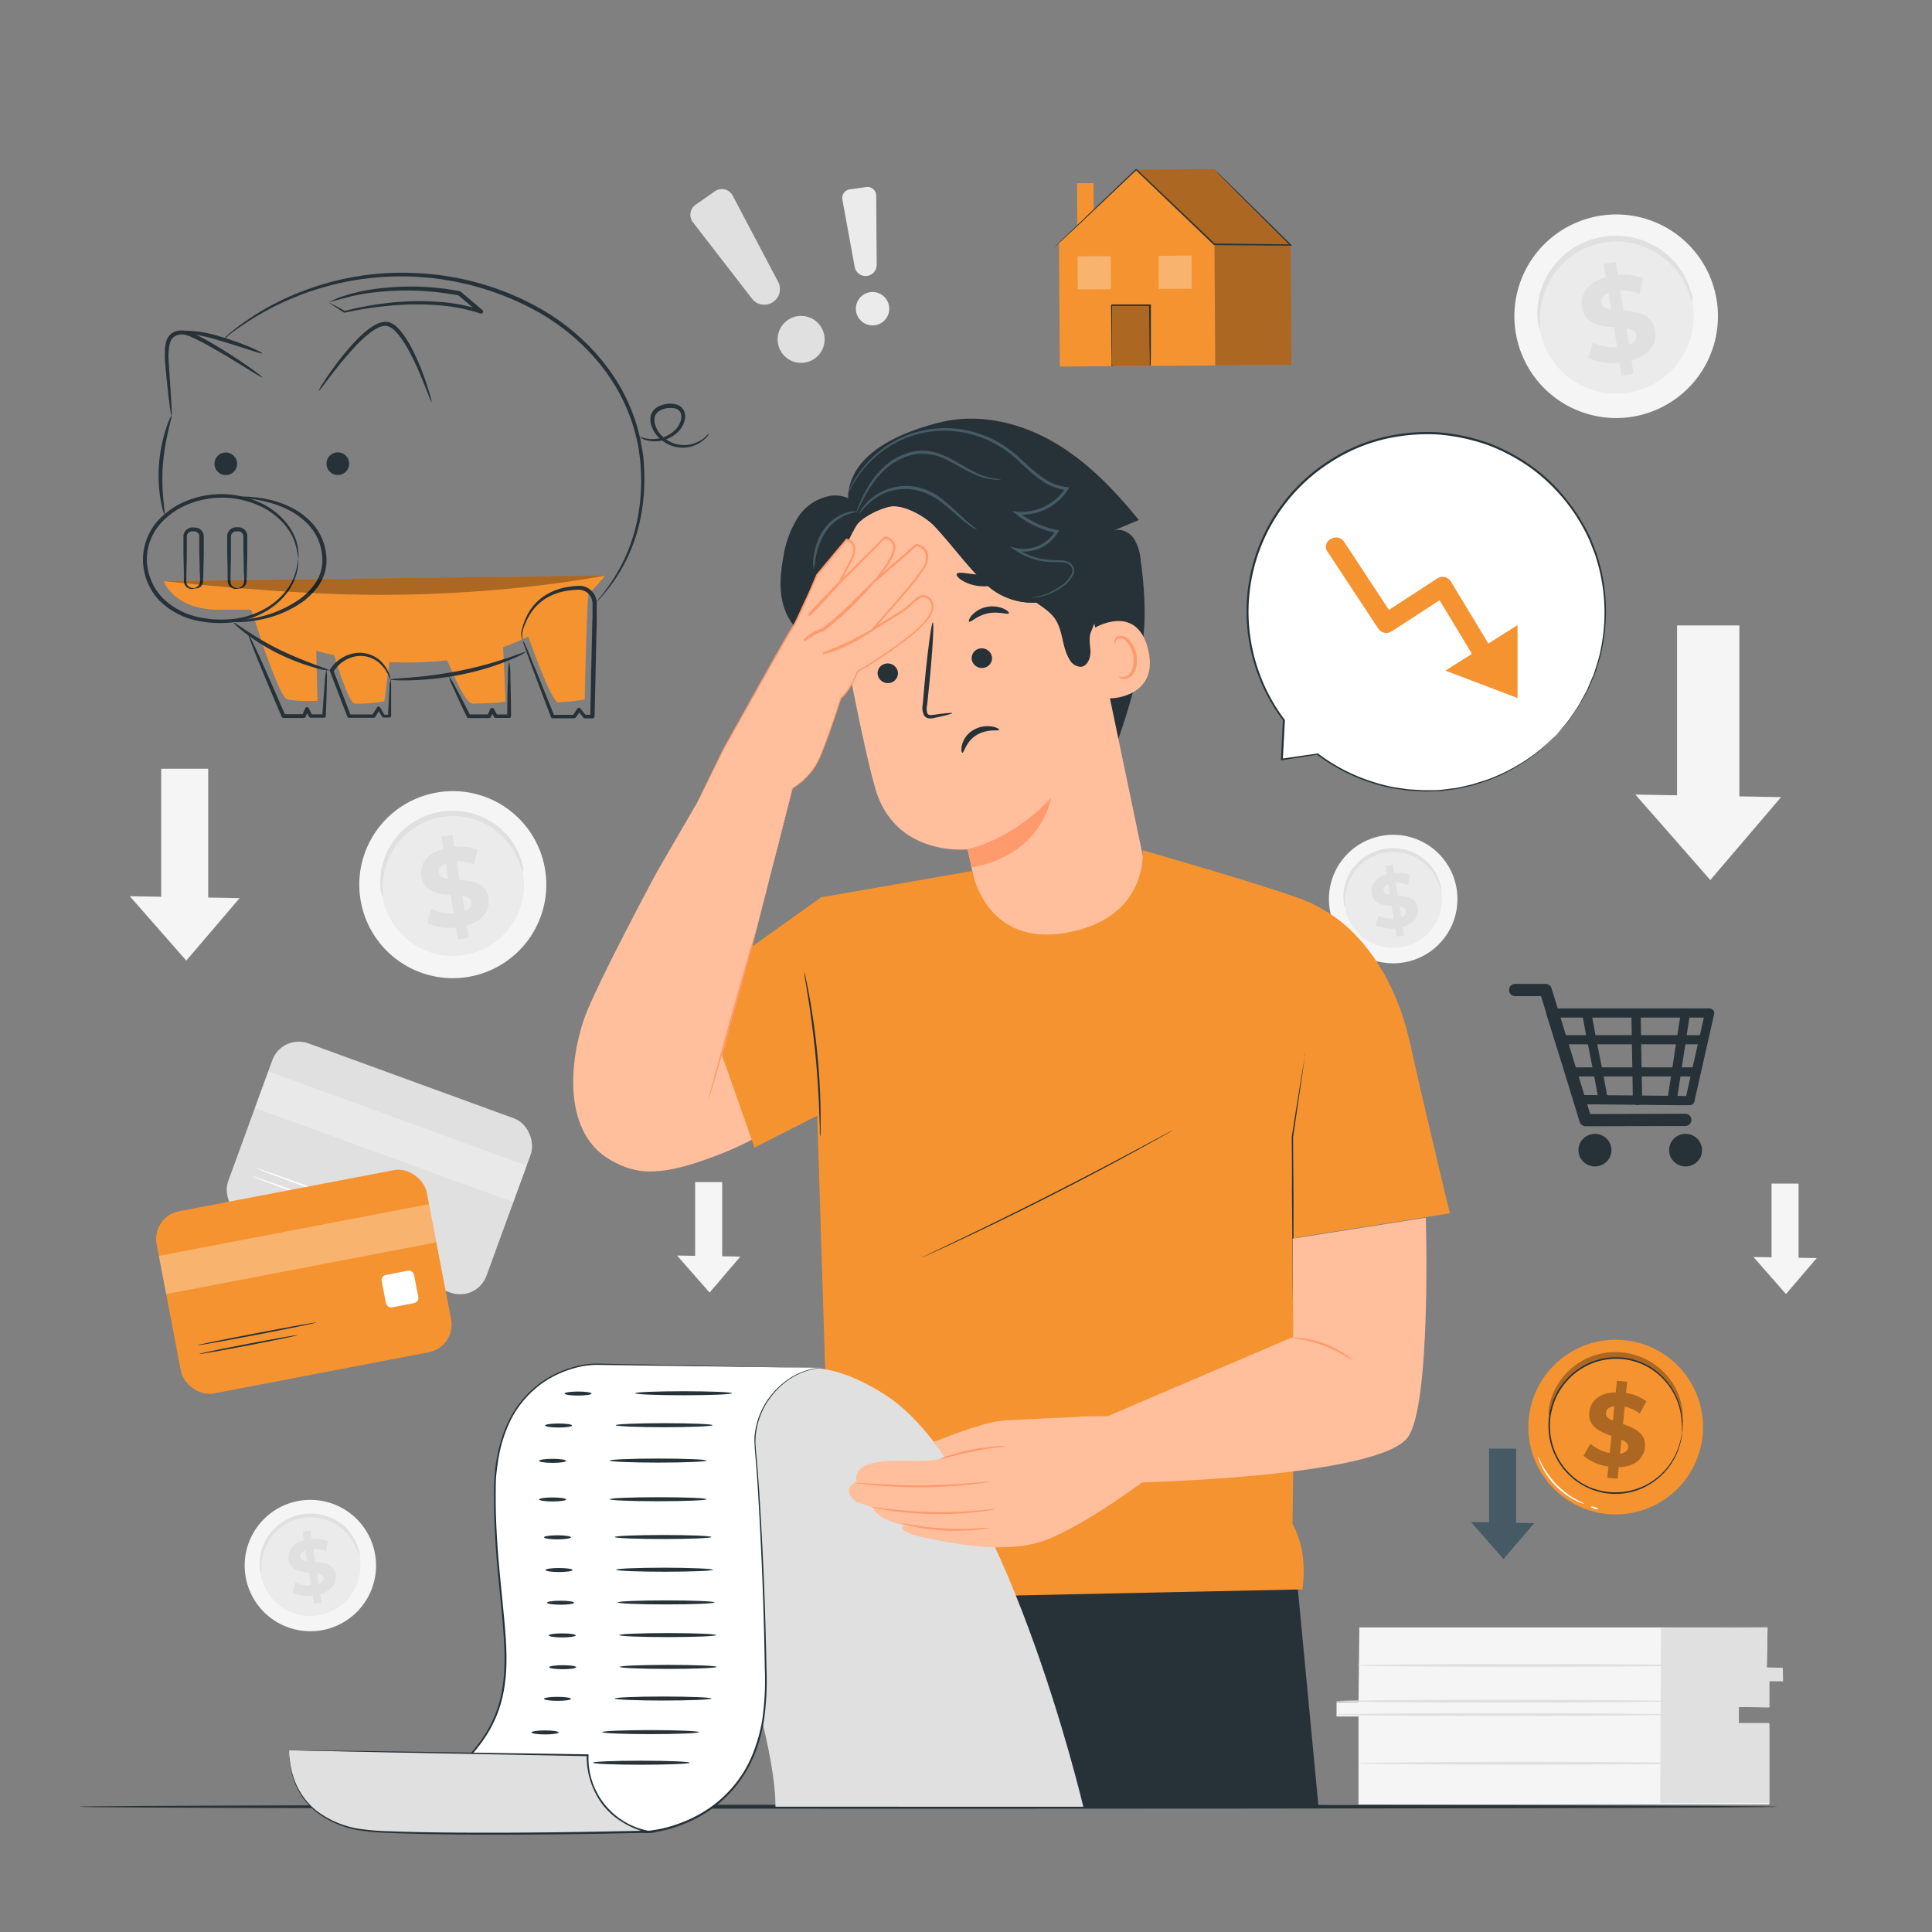 <svg xmlns="http://www.w3.org/2000/svg" viewBox="0 0 500 500"><rect x="0" y="0" width="500" height="500" fill="#808080" stroke="none"/><g id="freepik--background-complete--inject-3"><rect x="62.58" y="278.27" width="71.19" height="48" rx="7.28" transform="translate(109.54 -15.34) rotate(20.04)" style="fill:#e0e0e0"></rect><g style="opacity:0.3"><rect x="65.53" y="289.16" width="71.19" height="10.06" transform="translate(106.95 -16.84) rotate(20.04)" style="fill:#fff"></rect></g><path d="M89.69,313.3c0,.11-5.52-1.79-12.24-4.24s-12.15-4.53-12.11-4.64,5.52,1.79,12.25,4.24S89.73,313.19,89.69,313.3Z" style="fill:#fff"></path><path d="M95.61,313c0,.11-6.67-2.21-14.81-5.18s-14.71-5.46-14.67-5.57,6.67,2.21,14.81,5.18S95.65,312.91,95.61,313Z" style="fill:#fff"></path><path d="M351.8,421.17c0,.62-.22,19.35-.22,19.35H345.9v3.7h5.68V467H457.89V446.28H450v-4.52h7.87V435h3.5V431.9h-4.15l.21-10.73Z" style="fill:#f5f5f5"></path><polygon points="429.87 421.27 429.66 466.64 457.89 466.64 457.89 445.9 450.02 445.9 450.02 441.76 457.89 441.9 457.89 435.12 461.46 435.12 461.39 431.62 457.24 431.52 457.45 421.17 429.87 421.27" style="fill:#e0e0e0"></polygon><path d="M431.67,443.73c0,.21-19.23.38-43,.38s-43-.17-43-.38,19.23-.38,43-.38S431.67,443.52,431.67,443.73Z" style="fill:#e0e0e0"></path><path d="M431.67,440.27c0,.21-19.23.38-43,.38s-43-.17-43-.38,19.23-.38,43-.38S431.67,440.06,431.67,440.27Z" style="fill:#e0e0e0"></path><path d="M437.19,431c0,.21-19.24.38-43,.38s-43-.17-43-.38,19.23-.38,43-.38S437.19,430.75,437.19,431Z" style="fill:#e0e0e0"></path><path d="M437.72,456.34c0,.2-19.24.37-43,.37s-43-.17-43-.37,19.23-.38,43-.38S437.72,456.13,437.72,456.34Z" style="fill:#e0e0e0"></path><path d="M179.33,57.53,194.6,77.28a4,4,0,0,0,5.26,1h0a4,4,0,0,0,1.51-5.36L189.63,50.64A3.16,3.16,0,0,0,185,49.51L180,53A3.18,3.18,0,0,0,179.33,57.53Z" style="fill:#e0e0e0"></path><path d="M213.18,86.19a6.08,6.08,0,1,1-7.5-4.21A6.09,6.09,0,0,1,213.18,86.19Z" style="fill:#e0e0e0"></path><path d="M218,51.62l3.19,17.45a2.89,2.89,0,0,0,3,2.36h0a2.88,2.88,0,0,0,2.7-2.89l-.13-17.91a2.25,2.25,0,0,0-2.55-2.22L220,49A2.26,2.26,0,0,0,218,51.62Z" style="fill:#ebebeb"></path><path d="M230.05,80.77a4.32,4.32,0,1,1-3.37-5.11A4.33,4.33,0,0,1,230.05,80.77Z" style="fill:#ebebeb"></path><path d="M444.32,78a26.34,26.34,0,1,1-29.84-22.22A26.3,26.3,0,0,1,444.32,78Z" style="fill:#f5f5f5"></path><path d="M438.12,78.87a20.07,20.07,0,1,1-22.74-16.93A20,20,0,0,1,438.12,78.87Z" style="fill:#ebebeb"></path><path d="M438,78.25a12,12,0,0,1-.87-2.32A21.11,21.11,0,0,0,434,70.18,20.79,20.79,0,0,0,430.82,67a20.16,20.16,0,0,0-4.38-2.71,19.38,19.38,0,0,0-2.62-1A19.5,19.5,0,0,0,418,62.5a21.8,21.8,0,0,0-3.09.29,22.21,22.21,0,0,0-3,.78,20.16,20.16,0,0,0-2.76,1.2,19,19,0,0,0-2.46,1.55,17.83,17.83,0,0,0-2.13,1.81,20.06,20.06,0,0,0-3.18,4.05,21.08,21.08,0,0,0-1.85,4.12,21.32,21.32,0,0,0-1,6.49,12,12,0,0,1,0,2.47,5.85,5.85,0,0,1-.58-2.44,18.74,18.74,0,0,1,.56-6.83,20,20,0,0,1,5.07-8.86,18.74,18.74,0,0,1,2.25-2,18.52,18.52,0,0,1,2.63-1.7,20.31,20.31,0,0,1,3-1.32,23,23,0,0,1,3.24-.85A22,22,0,0,1,418,61a20.36,20.36,0,0,1,3.24.21,20,20,0,0,1,3.06.69A19,19,0,0,1,427,63a20.06,20.06,0,0,1,7.81,6.57,18.75,18.75,0,0,1,2.88,6.23A5.91,5.91,0,0,1,438,78.25Z" style="fill:#e0e0e0"></path><path d="M422.23,93.28l.55,3.45-3.08.49-.54-3.36a14.78,14.78,0,0,1-8.07-1.23l1.09-4a12.57,12.57,0,0,0,6.33,1.23l-.82-5.14c-3.56-.29-7.56-.82-8.27-5.22-.52-3.27,1.4-6.46,6.19-7.79l-.55-3.42,3.08-.5.54,3.36a14.17,14.17,0,0,1,6.56.88l-.94,4a12.82,12.82,0,0,0-5-.85l.84,5.24c3.55.26,7.49.8,8.19,5.14C428.87,88.77,427,91.92,422.23,93.28ZM417,80.15l-.7-4.38c-1.57.63-2.08,1.63-1.91,2.65S415.54,79.93,417,80.15Zm6.49,6.58c-.17-1.08-1.16-1.53-2.56-1.78l.68,4.26C423.06,88.62,423.61,87.71,423.45,86.73Z" style="fill:#e0e0e0"></path><path d="M377,230.22a16.63,16.63,0,1,1-18.84-14A16.61,16.61,0,0,1,377,230.22Z" style="fill:#f5f5f5"></path><path d="M373.08,230.79a12.67,12.67,0,1,1-14.35-10.68A12.64,12.64,0,0,1,373.08,230.79Z" style="fill:#ebebeb"></path><path d="M373,230.4a8.07,8.07,0,0,1-.55-1.46,13.26,13.26,0,0,0-2-3.63,13.11,13.11,0,0,0-2-2,12.84,12.84,0,0,0-2.77-1.71,10.78,10.78,0,0,0-1.65-.61,12.46,12.46,0,0,0-3.69-.49,12.51,12.51,0,0,0-3.84.68,12.36,12.36,0,0,0-1.74.76A12.32,12.32,0,0,0,351.9,224a12.09,12.09,0,0,0-2,2.56,13.08,13.08,0,0,0-1.17,2.6,13.47,13.47,0,0,0-.63,4.1,8.3,8.3,0,0,1,0,1.56,3.65,3.65,0,0,1-.37-1.54,11.73,11.73,0,0,1,.35-4.31,12.61,12.61,0,0,1,1.13-2.81,13.16,13.16,0,0,1,2.07-2.79,13,13,0,0,1,3.08-2.32,12.08,12.08,0,0,1,1.87-.83,13.9,13.9,0,0,1,2-.54,15.21,15.21,0,0,1,2.1-.2,13.84,13.84,0,0,1,2,.14,13.52,13.52,0,0,1,1.93.43,14.29,14.29,0,0,1,1.76.69,13.33,13.33,0,0,1,2.91,1.91,12.9,12.9,0,0,1,2,2.24,11.59,11.59,0,0,1,1.81,3.93A3.62,3.62,0,0,1,373,230.4Z" style="fill:#e0e0e0"></path><path d="M363.05,239.89l.35,2.18-1.95.31-.33-2.12a9.43,9.43,0,0,1-5.1-.78l.69-2.55a8,8,0,0,0,4,.78l-.52-3.25c-2.25-.18-4.77-.51-5.22-3.3-.33-2.06.88-4.07,3.9-4.91l-.34-2.16,1.94-.31.34,2.12a8.87,8.87,0,0,1,4.14.55l-.59,2.55a8.14,8.14,0,0,0-3.14-.53l.53,3.3c2.24.16,4.73.5,5.17,3.25C367.24,237,366.05,239,363.05,239.89Zm-3.32-8.29-.44-2.76c-1,.39-1.32,1-1.21,1.67S358.83,231.46,359.73,231.6Zm4.1,4.15c-.11-.68-.74-1-1.62-1.12l.43,2.69C363.58,237,363.93,236.37,363.83,235.75Z" style="fill:#e0e0e0"></path><path d="M141.13,225.45A24.2,24.2,0,1,1,113.71,205,24.17,24.17,0,0,1,141.13,225.45Z" style="fill:#f5f5f5"></path><path d="M135.43,226.28a18.44,18.44,0,1,1-20.9-15.56A18.42,18.42,0,0,1,135.43,226.28Z" style="fill:#ebebeb"></path><path d="M135.34,225.7a11.26,11.26,0,0,1-.8-2.12,19.18,19.18,0,0,0-2.92-5.29,18.63,18.63,0,0,0-2.89-3,18.29,18.29,0,0,0-4-2.49,15.71,15.71,0,0,0-2.41-.89,18,18,0,0,0-2.61-.56,19.31,19.31,0,0,0-2.76-.16,18.33,18.33,0,0,0-2.83.28,18.78,18.78,0,0,0-2.75.71,18,18,0,0,0-2.54,1.1,18.37,18.37,0,0,0-2.26,1.42,18.7,18.7,0,0,0-2,1.66,18.12,18.12,0,0,0-2.92,3.73,18.82,18.82,0,0,0-1.7,3.78,19.37,19.37,0,0,0-.92,6,11,11,0,0,1,0,2.27,5.33,5.33,0,0,1-.53-2.24,17.09,17.09,0,0,1,.51-6.28,18.52,18.52,0,0,1,1.64-4.08,18.91,18.91,0,0,1,3-4.06,17.27,17.27,0,0,1,2.06-1.82,16.69,16.69,0,0,1,2.42-1.56,19,19,0,0,1,2.72-1.21,19.45,19.45,0,0,1,3-.78,19.79,19.79,0,0,1,3.05-.29,19.55,19.55,0,0,1,3,.19,18.11,18.11,0,0,1,2.8.64,17.57,17.57,0,0,1,2.57,1,18.45,18.45,0,0,1,7.18,6,17.16,17.16,0,0,1,2.64,5.72A5.11,5.11,0,0,1,135.34,225.7Z" style="fill:#e0e0e0"></path><path d="M120.83,239.51l.51,3.18-2.84.45-.49-3.09a13.7,13.7,0,0,1-7.42-1.13l1-3.71a11.57,11.57,0,0,0,5.82,1.13l-.76-4.73c-3.27-.26-7-.74-7.6-4.79-.48-3,1.29-5.93,5.68-7.16l-.5-3.14,2.83-.46.5,3.09a13,13,0,0,1,6,.81l-.85,3.71a11.71,11.71,0,0,0-4.57-.78l.77,4.81c3.26.24,6.88.73,7.52,4.72C126.93,235.37,125.19,238.26,120.83,239.51ZM116,227.45l-.64-4c-1.45.58-1.91,1.49-1.76,2.43S114.68,227.25,116,227.45Zm6,6c-.16-1-1.07-1.39-2.36-1.62l.63,3.91C121.6,235.24,122.1,234.4,122,233.49Z" style="fill:#e0e0e0"></path><path d="M97.14,402.68a17,17,0,1,1-19.26-14.34A17,17,0,0,1,97.14,402.68Z" style="fill:#f5f5f5"></path><path d="M93.14,403.26a13,13,0,1,1-14.68-10.93A12.94,12.94,0,0,1,93.14,403.26Z" style="fill:#ebebeb"></path><path d="M93.08,402.86a7.33,7.33,0,0,1-.57-1.49,13.39,13.39,0,0,0-2.05-3.72,13.18,13.18,0,0,0-2-2.08,13,13,0,0,0-4.52-2.38,12,12,0,0,0-1.84-.39,12.29,12.29,0,0,0-1.93-.11,12.38,12.38,0,0,0-3.93.7,13.46,13.46,0,0,0-1.78.77,12.2,12.2,0,0,0-1.59,1,12.9,12.9,0,0,0-1.37,1.16,13.24,13.24,0,0,0-2,2.62,13.71,13.71,0,0,0-1.2,2.66,14.13,14.13,0,0,0-.64,4.19,7.28,7.28,0,0,1,0,1.6,4,4,0,0,1-.37-1.58,12.1,12.1,0,0,1,.36-4.41,13.58,13.58,0,0,1,1.15-2.86,13.22,13.22,0,0,1,2.12-2.86,13.81,13.81,0,0,1,1.45-1.28,13.44,13.44,0,0,1,3.62-1.94,13.26,13.26,0,0,1,2.08-.55,14.33,14.33,0,0,1,2.15-.2,13.11,13.11,0,0,1,2.09.13,13.78,13.78,0,0,1,2,.45,12.46,12.46,0,0,1,1.8.7,13.35,13.35,0,0,1,3,1.95A13.52,13.52,0,0,1,91,397.23a12,12,0,0,1,1.85,4A4,4,0,0,1,93.08,402.86Z" style="fill:#e0e0e0"></path><path d="M82.88,412.56l.36,2.23-2,.31-.35-2.16a9.61,9.61,0,0,1-5.21-.8l.71-2.6a8.2,8.2,0,0,0,4.08.79L80,407c-2.29-.19-4.88-.53-5.33-3.37-.34-2.11.9-4.17,4-5l-.36-2.21,2-.32.35,2.17a9.1,9.1,0,0,1,4.23.57l-.6,2.61a8.17,8.17,0,0,0-3.21-.55l.54,3.38c2.29.17,4.84.51,5.29,3.32C87.17,409.65,85.94,411.68,82.88,412.56Zm-3.4-8.48L79,401.26c-1,.41-1.34,1.05-1.24,1.71S78.56,404,79.48,404.08Zm4.19,4.25c-.11-.7-.75-1-1.65-1.14l.44,2.74C83.42,409.55,83.77,409,83.67,408.33Z" style="fill:#e0e0e0"></path><rect x="41.72" y="198.95" width="12.16" height="36.87" style="fill:#f5f5f5"></rect><polygon points="33.59 231.94 48.21 248.6 62.01 232.44 33.59 231.94" style="fill:#f5f5f5"></polygon><rect x="434.02" y="161.86" width="16.13" height="48.92" style="fill:#f5f5f5"></rect><polygon points="423.23 205.63 442.63 227.75 460.94 206.3 423.23 205.63" style="fill:#f5f5f5"></polygon><rect x="458.47" y="306.31" width="7" height="21.23" style="fill:#f5f5f5"></rect><polygon points="453.79 325.31 462.21 334.9 470.16 325.6 453.79 325.31" style="fill:#f5f5f5"></polygon><rect x="179.9" y="305.93" width="7" height="21.23" style="fill:#f5f5f5"></rect><polygon points="175.22 324.93 183.64 334.52 191.59 325.21 175.22 324.93" style="fill:#f5f5f5"></polygon></g><g id="freepik--Table--inject-3"><path d="M460.07,467.58c0,.29-98.43.52-219.82.52s-219.84-.23-219.84-.52,98.41-.52,219.84-.52S460.07,467.29,460.07,467.58Z" style="fill:#263238"></path></g><g id="freepik--Coin--inject-3"><path d="M440.6,371.81a22.6,22.6,0,1,1-19.93-24.94A22.58,22.58,0,0,1,440.6,371.81Z" style="fill:#F59331"></path><g style="opacity:0.3"><path d="M418.93,379.7l-.3,3-2.66-.26.28-2.91a12.75,12.75,0,0,1-6.43-2.78l1.79-3.11a10.94,10.94,0,0,0,5,2.4l.43-4.45c-2.89-1-6.1-2.33-5.72-6.14.28-2.82,2.57-5.05,6.83-5.11l.29-3,2.66.26-.28,2.9a12.17,12.17,0,0,1,5.25,2.16l-1.66,3.15a10.84,10.84,0,0,0-3.94-1.79l-.44,4.54c2.89,1,6,2.28,5.67,6C425.42,377.41,423.16,379.61,418.93,379.7Zm-1.51-12,.37-3.79c-1.45.18-2.08.9-2.17,1.78S416.28,367.17,417.42,367.66Zm3.95,6.87c.09-.93-.63-1.51-1.74-2l-.36,3.68C420.63,376,421.29,375.38,421.37,374.53Z"></path></g><g style="opacity:0.3"><path d="M435.31,369.27a10.86,10.86,0,0,1-.22-2.11,17.78,17.78,0,0,0-3.29-8.84,17.91,17.91,0,0,0-3.05-3.2,16.29,16.29,0,0,0-2-1.37,15,15,0,0,0-2.23-1.12,16.33,16.33,0,0,0-2.45-.8,19,19,0,0,0-2.63-.43,19.68,19.68,0,0,0-2.66,0,16.55,16.55,0,0,0-4.93,1.14,15.25,15.25,0,0,0-2.15,1,17,17,0,0,0-6,5.68,18,18,0,0,0-2.24,5.18,11,11,0,0,1-.56,2,5,5,0,0,1,0-2.15,16.14,16.14,0,0,1,2-5.55,17.19,17.19,0,0,1,2.45-3.29,17.55,17.55,0,0,1,3.69-3,16.49,16.49,0,0,1,2.3-1.16,17.29,17.29,0,0,1,2.55-.83,17.73,17.73,0,0,1,2.75-.45,19.64,19.64,0,0,1,2.87,0,20.36,20.36,0,0,1,2.83.46,18.6,18.6,0,0,1,2.64.89,16.68,16.68,0,0,1,2.38,1.23,17.84,17.84,0,0,1,5.25,5,17.45,17.45,0,0,1,1.89,3.65,15.91,15.91,0,0,1,1,5.79A5,5,0,0,1,435.31,369.27Z"></path></g><path d="M435.29,370.88a1,1,0,0,1,0-.28c0-.21,0-.48,0-.83a9.76,9.76,0,0,0,0-1.33,14.5,14.5,0,0,0-.16-1.82,17.09,17.09,0,0,0-1.37-4.79,17.3,17.3,0,0,0-3.76-5.38,16.79,16.79,0,0,0-15.84-4.29,16.49,16.49,0,0,0-2.32.75,18,18,0,0,0-2.23,1.13,16.26,16.26,0,0,0-4,3.27,17.09,17.09,0,0,0-2.93,4.45,18.88,18.88,0,0,0-1.46,5.28,18.64,18.64,0,0,0,.25,5.49,17.2,17.2,0,0,0,1.85,5,16.42,16.42,0,0,0,3.15,4.06,18.19,18.19,0,0,0,1.92,1.61,19.68,19.68,0,0,0,2.1,1.25A17.2,17.2,0,0,0,434.21,375a12.77,12.77,0,0,0,.56-1.74,8.94,8.94,0,0,0,.3-1.3c.06-.34.12-.61.15-.81a1.24,1.24,0,0,1,.07-.28,1.18,1.18,0,0,1,0,.28c0,.21-.07.48-.11.82a9.79,9.79,0,0,1-.26,1.32,14.61,14.61,0,0,1-.53,1.77,16.87,16.87,0,0,1-2.36,4.45,17.39,17.39,0,0,1-4.9,4.52,17,17,0,0,1-16.74.75,18.09,18.09,0,0,1-2.15-1.27,17,17,0,0,1-2-1.64,16.74,16.74,0,0,1-3.24-4.15,17.72,17.72,0,0,1-1.91-5.12,19.47,19.47,0,0,1-.25-5.61,19,19,0,0,1,1.5-5.42,17.25,17.25,0,0,1,3-4.56,16.57,16.57,0,0,1,4.08-3.33,17.46,17.46,0,0,1,2.28-1.16,19.46,19.46,0,0,1,2.39-.76,17,17,0,0,1,16.15,4.46,17.49,17.49,0,0,1,3.76,5.5,16.71,16.71,0,0,1,1.31,4.87,11.19,11.19,0,0,1,.12,1.83,8,8,0,0,1,0,1.35c0,.34,0,.61-.07.82A1.18,1.18,0,0,1,435.29,370.88Z" style="fill:#263238"></path><path d="M410,389.19a2.05,2.05,0,0,1-.67-.19,13.79,13.79,0,0,1-1.74-.76,19.44,19.44,0,0,1-5-3.7,19.83,19.83,0,0,1-3.62-5.1,14.32,14.32,0,0,1-.73-1.75,2,2,0,0,1-.17-.68c.07,0,.42.9,1.17,2.29a22.4,22.4,0,0,0,3.66,4.93,22.14,22.14,0,0,0,4.87,3.74C409.13,388.75,410.05,389.12,410,389.19Z" style="fill:#fff"></path><path d="M413.6,390.53c0,.11-.49.07-1-.09s-.92-.38-.88-.5.49-.07,1,.09S413.64,390.41,413.6,390.53Z" style="fill:#fff"></path><rect x="385.37" y="374.9" width="7" height="21.23" style="fill:#455a64"></rect><polygon points="380.69 393.89 389.11 403.49 397.06 394.18 380.69 393.89" style="fill:#455a64"></polygon></g><g id="freepik--buy-icon--inject-3"><path d="M392,257.8H400l-1.54-1.16q1.75,5.7,3.5,11.4,2.79,9,5.57,18.1c.42,1.39.85,2.78,1.28,4.18a1.64,1.64,0,0,0,1.54,1.16l22.68-.07h3.24a1.59,1.59,0,0,0,0-3.17l-22.67.07h-3.25l1.54,1.16q-1.75-5.7-3.5-11.4-2.79-9.06-5.56-18.1l-1.29-4.18a1.63,1.63,0,0,0-1.54-1.16H392a1.59,1.59,0,0,0,0,3.17Z" style="fill:#263238"></path><path d="M441.3,261.82q-2.24,9.93-4.48,19.85c-.21.95-.43,1.9-.64,2.85l1.16-.87-9.71-.1-15.57-.15-3.56,0,1.16.87q-3.12-9.83-6.25-19.65l-.88-2.77-1.16,1.5h41.09a1.19,1.19,0,0,0,0-2.37H401.37a1.2,1.2,0,0,0-1.15,1.5l6.24,19.65c.3.92.59,1.85.88,2.77a1.23,1.23,0,0,0,1.16.87l9.71.09,15.57.16,3.56,0a1.2,1.2,0,0,0,1.15-.87q2.24-9.93,4.48-19.85c.22-.95.43-1.9.64-2.85C444,261,441.64,260.33,441.3,261.82Z" style="fill:#263238"></path><path d="M409.55,262.83c1.26,7.24,2.86,14.42,4.13,21.65.26,1.5,2.57.87,2.31-.63-1.26-7.23-2.87-14.41-4.13-21.65-.26-1.5-2.57-.86-2.31.63Z" style="fill:#263238"></path><path d="M422.21,262.52c.12,7.42.26,14.84.38,22.26a1.2,1.2,0,0,0,2.4,0c-.12-7.42-.26-14.84-.38-22.26a1.2,1.2,0,0,0-2.4,0Z" style="fill:#263238"></path><path d="M433.91,285.05q1.51-9.89,3-19.77c.15-.94.29-1.89.44-2.83a1.22,1.22,0,0,0-.84-1.46,1.21,1.21,0,0,0-1.47.83q-1.53,9.89-3.05,19.77c-.14,1-.29,1.89-.43,2.83a1.2,1.2,0,0,0,2.31.63Z" style="fill:#263238"></path><path d="M404,270.26h36.27a1.19,1.19,0,0,0,0-2.37H404a1.19,1.19,0,0,0,0,2.37Z" style="fill:#263238"></path><path d="M407.39,278.59h31.42a1.19,1.19,0,0,0,0-2.37H407.39a1.19,1.19,0,0,0,0,2.37Z" style="fill:#263238"></path><ellipse cx="436.23" cy="297.66" rx="4.27" ry="4.22" style="fill:#263238"></ellipse><ellipse cx="412.77" cy="297.66" rx="4.27" ry="4.22" style="fill:#263238"></ellipse></g><g id="freepik--speech-bubble--inject-3"><path d="M402.9,190.09a46.32,46.32,0,1,0-70.62-3.66l-.52,10.16,9.22-1.43A46.32,46.32,0,0,0,402.9,190.09Z" style="fill:#fff"></path><path d="M402.9,190.09s-1.15,1.23-3.46,3.4a47.84,47.84,0,0,1-11.58,7.37,39.37,39.37,0,0,1-4.39,1.68l-2.41.76-2.58.56-1.33.3c-.45.09-.92.12-1.38.19l-2.84.36c-1,.06-2,.07-3,.11-.51,0-1,.05-1.53,0l-1.55-.08-1.57-.09a10.69,10.69,0,0,1-1.59-.15l-3.25-.47a49.25,49.25,0,0,1-6.61-1.79,47.47,47.47,0,0,1-13-6.94l.17,0-9.23,1.44-.27,0v-.28c.16-3.18.34-6.63.52-10.16l.05.16A47,47,0,0,1,322.61,159a46.38,46.38,0,0,1,10.23-29.82,45.9,45.9,0,0,1,11.39-10.14,44.32,44.32,0,0,1,13.61-5.85,49.32,49.32,0,0,1,14.24-1.32,50.76,50.76,0,0,1,13.42,2.88,48.39,48.39,0,0,1,6,2.81,45,45,0,0,1,14.22,12.1,48.05,48.05,0,0,1,6,9.83l1,2.56a22.26,22.26,0,0,1,.87,2.53,39.87,39.87,0,0,1,1.23,5,46.64,46.64,0,0,1-.18,18.13,28.07,28.07,0,0,1-.95,3.77c-.4,1.18-.69,2.35-1.14,3.41s-.89,2.07-1.3,3a9.83,9.83,0,0,1-.68,1.38l-.71,1.27c-.47.82-.86,1.63-1.33,2.32s-.92,1.33-1.34,1.93L406,186.55l-1.09,1.27-1.48,1.7c-.34.39-.52.57-.52.57l.48-.6,1.44-1.74,1.07-1.27c.34-.51.72-1.06,1.13-1.66s.84-1.25,1.31-1.93.84-1.51,1.3-2.33l.7-1.27a8.67,8.67,0,0,0,.66-1.37c.41-1,.84-2,1.28-3s.72-2.22,1.12-3.4a29.63,29.63,0,0,0,.92-3.74,46.54,46.54,0,0,0,.1-18,42.84,42.84,0,0,0-1.23-5,20.76,20.76,0,0,0-.88-2.51c-.33-.84-.65-1.69-1-2.54a47.45,47.45,0,0,0-14.64-18.25,46.49,46.49,0,0,0-5.39-3.43,49.68,49.68,0,0,0-5.95-2.77,51,51,0,0,0-13.28-2.84A49.36,49.36,0,0,0,358,113.72a44.38,44.38,0,0,0-13.45,5.79A45.88,45.88,0,0,0,323.12,159a46.58,46.58,0,0,0,9.35,27.26l.06.07v.09c-.18,3.52-.37,7-.53,10.15l-.27-.23L341,195l.09,0,.08.06A46.75,46.75,0,0,0,354,201.9a48.53,48.53,0,0,0,6.55,1.8l3.22.48a11.9,11.9,0,0,0,1.58.15l1.56.09,1.54.09c.51,0,1,0,1.51,0,1,0,2,0,2.95-.1l2.82-.35c.46-.06.93-.09,1.37-.18l1.33-.29L381,203l2.4-.75a36.67,36.67,0,0,0,4.38-1.64,48.58,48.58,0,0,0,11.59-7.24c1.19-1,2-1.91,2.64-2.46S402.9,190.09,402.9,190.09Z" style="fill:#263238"></path><path d="M343.58,142.8,355,160.12l1.62,2.46a2.54,2.54,0,0,0,3.42.9L374.63,154l-3.42-.9,10.61,17.57,1.5,2.48c1.66,2.75,6,.24,4.32-2.52Q382.33,161.81,377,153l-1.5-2.48a2.52,2.52,0,0,0-3.42-.9l-14.6,9.51,3.42.9-11.41-17.33-1.62-2.46c-1.77-2.67-6.1-.17-4.32,2.53Z" style="fill:#F59331"></path><polygon points="374.06 173.55 392.74 161.78 392.74 180.66 374.06 173.55" style="fill:#F59331"></polygon></g><g id="freepik--House--inject-3"><polygon points="314.16 43.76 294.04 43.9 294.04 44.04 291.27 94.74 334.23 94.44 334.02 63.43 314.16 43.76" style="fill:#F59331"></polygon><g style="opacity:0.3"><polygon points="314.16 43.76 294.04 43.9 294.04 44.04 291.27 94.74 334.23 94.44 334.02 63.43 314.16 43.76"></polygon></g><polygon points="294.04 43.9 274.06 62.86 274.28 94.86 314.51 94.58 314.29 63.26 294.04 43.9" style="fill:#F59331"></polygon><g style="opacity:0.3"><rect x="299.82" y="66.19" width="8.57" height="8.57" transform="translate(-0.48 2.11) rotate(-0.4)" style="fill:#fff"></rect></g><g style="opacity:0.3"><rect x="278.9" y="66.33" width="8.57" height="8.57" transform="translate(-0.48 1.96) rotate(-0.4)" style="fill:#fff"></rect></g><rect x="278.78" y="47.42" width="4.29" height="12.72" transform="translate(-0.37 1.95) rotate(-0.4)" style="fill:#F59331"></rect><g style="opacity:0.3"><rect x="287.59" y="78.98" width="9.97" height="15.75" transform="translate(-0.6 2.03) rotate(-0.4)"></rect></g><path d="M314.16,43.76l.1.08.28.27c.27.25.63.59,1.09,1l4.09,4c3.51,3.46,8.49,8.35,14.41,14.19l.3.28H334l-19.73-.15h-.07l-.06-.05-3.46-3.32c-6.06-5.79-11.78-11.27-16.77-16.06h.23L278.78,58.54l-4.38,4.08-1.16,1.07-.31.27-.1.09s0,0,.09-.11l.28-.29,1.13-1.11,4.31-4.15c3.73-3.57,9-8.62,15.29-14.61l.11-.11.12.11,16.8,16,3.46,3.32-.13-.06,19.73.2-.12.28L319.58,49.27l-4-4.05-1.05-1.08-.27-.28C314.18,43.8,314.15,43.76,314.16,43.76Z" style="fill:#263238"></path><path d="M297.55,94.69a1.16,1.16,0,0,1,0-.3l0-.88c0-.82,0-1.92-.07-3.28,0-2.85-.06-6.76-.1-11.25l.18.18-5,0h-4.94l.18-.19c0,4.5,0,8.42,0,11.27,0,1.37,0,2.48,0,3.3,0,.35,0,.64,0,.88a.15.15,0,1,1-.06,0c0-.24,0-.53,0-.88,0-.82,0-1.93-.06-3.3,0-2.85-.06-6.77-.11-11.27v-.18h.19l4.94,0h5.15V79c0,4.49,0,8.4,0,11.25,0,1.36,0,2.46-.05,3.28,0,.35,0,.64,0,.88S297.57,94.69,297.55,94.69Z" style="fill:#263238"></path></g><g id="freepik--piggy-bank--inject-3"><path d="M136,162.87c.27.44,6.47,18.79,8.46,18.88a49.85,49.85,0,0,0,6.85-.74s.6-24.67.91-26.3a23.88,23.88,0,0,0,0-5l-13.36,3.15Z" style="fill:#F59331"></path><path d="M115.5,170.78c.53-.08,4.4,11.42,7,11.33s8.34-.2,8.34-.7-.73-15.88-.73-15.88-13.38,1-13.29,1.28A34.39,34.39,0,0,1,115.5,170.78Z" style="fill:#F59331"></path><path d="M86.51,169.34c-.19.17,3.67,12.44,5.19,12.71s7.78-.37,7.78-.64,1.57-12.07,1.57-12.07S91.43,165.12,86.51,169.34Z" style="fill:#F59331"></path><path d="M68.28,167.65s4.25,12.39,5.8,13.19,8.09.53,8.09.53l-.35-13.72-16.6-9.27Z" style="fill:#F59331"></path><path d="M66.34,161.43c.75.9,16.51,11.85,46.23,9.76s44-22.24,44-22.24L42.35,150.4s2.63,7.39,14.17,7.39H65Z" style="fill:#F59331"></path><path d="M84.48,173.33a14.77,14.77,0,0,1,.1,3.31c0,2.1-.12,5.09-.26,8.68a.45.45,0,0,1-.44.43h0l-3.49,0a.5.5,0,0,1-.43-.26h0l-1-1.85.91,0c-.23.58-.49,1.21-.75,1.85a.51.51,0,0,1-.47.32H73.37a.52.52,0,0,1-.48-.31c-2.54-5.94-4.78-11.3-6.35-15.19S64.08,164,64.21,164s1.26,2.26,3,6.08,4.08,9.13,6.63,15.07l-.47-.32h5.31l-.48.32c.27-.64.53-1.27.78-1.85h0a.5.5,0,0,1,.65-.27.55.55,0,0,1,.26.24l.93,1.86-.44-.27,3.49,0-.45.43c.23-3.59.45-6.58.63-8.67A16.47,16.47,0,0,1,84.48,173.33Z" style="fill:#263238"></path><path d="M131.76,171.19a18.31,18.31,0,0,1,.32,4c.09,2.51.15,6,.18,10.11a.49.49,0,0,1-.49.5h0l-3.48,0a.53.53,0,0,1-.46-.27c-.23-.42-.48-.87-.74-1.32l-.2-.37.93,0-.77,1.69a.51.51,0,0,1-.47.31l-5.31,0h0a.48.48,0,0,1-.42-.27c-1.47-3-2.68-5.66-3.51-7.52a13.71,13.71,0,0,1-1.17-3,13.05,13.05,0,0,1,1.69,2.75c1,1.79,2.31,4.34,3.85,7.36l-.43-.27,5.31,0-.47.31.76-1.7a.51.51,0,0,1,.68-.26.6.6,0,0,1,.25.22l.2.37.74,1.33-.45-.27,3.48,0-.5.5c0-4.07.09-7.6.18-10.11A18.31,18.31,0,0,1,131.76,171.19Z" style="fill:#263238"></path><path d="M60.52,161.18c.2-.26,5.06,3.67,11.91,7s12.86,5,12.77,5.33a14.12,14.12,0,0,1-4-.8A55.16,55.16,0,0,1,72,169.14a52.14,52.14,0,0,1-8.41-5.2C61.55,162.39,60.44,161.28,60.52,161.18Z" style="fill:#263238"></path><path d="M101.05,175.84c0-.15,2-.25,5.24-.51a112.76,112.76,0,0,0,12.51-1.71,95.27,95.27,0,0,0,12.2-3.23c3.07-1,4.93-1.79,5-1.64s-1.71,1.11-4.75,2.33A68.3,68.3,0,0,1,119,174.65a77.36,77.36,0,0,1-12.67,1.41C103.07,176.14,101.05,176,101.05,175.84Z" style="fill:#263238"></path><path d="M154.37,155.78a14.05,14.05,0,0,1,1.1-1.41,50.42,50.42,0,0,0,3-4.12,44.73,44.73,0,0,0,6.76-17.33,51.45,51.45,0,0,0,.52-12.88c-.06-1.16-.27-2.32-.42-3.51s-.4-2.39-.73-3.58a44.28,44.28,0,0,0-2.4-7.22c-4-9.61-12-18.64-22.42-24.7a72.91,72.91,0,0,0-76.5,2.79c-.94.59-1.72,1.19-2.42,1.69s-1.27.94-1.72,1.31a11.51,11.51,0,0,1-1.44,1.06A10,10,0,0,1,59,86.65c.44-.39,1-.86,1.67-1.39s1.45-1.15,2.38-1.78a68.2,68.2,0,0,1,16.77-8.67,70.91,70.91,0,0,1,27.65-4.14,71.76,71.76,0,0,1,32.84,9.47c10.6,6.16,18.7,15.38,22.78,25.22a46,46,0,0,1,2.4,7.38c.33,1.22.49,2.45.72,3.65s.35,2.4.4,3.58a51.8,51.8,0,0,1-.65,13.08,43.89,43.89,0,0,1-7.15,17.43,42,42,0,0,1-3.2,4A10.1,10.1,0,0,1,154.37,155.78Z" style="fill:#263238"></path><path d="M44.39,107.58c.3.09-1.67,5.59-2.23,12.65s.73,12.77.41,12.83c-.13,0-.61-1.36-1-3.69a37.19,37.19,0,0,1-.42-9.22,40.78,40.78,0,0,1,1.76-9.06C43.61,108.84,44.26,107.53,44.39,107.58Z" style="fill:#263238"></path><path d="M59.76,160.86c0-.22,3.58-.06,9-1.62A29.63,29.63,0,0,0,77.63,155a17.46,17.46,0,0,0,4-4.1,10.45,10.45,0,0,0,1.79-5.69,13.53,13.53,0,0,0-4.68-10.47,18.33,18.33,0,0,0-4.33-2.9l-1.09-.52c-.37-.16-.74-.29-1.09-.43-.71-.29-1.42-.5-2.09-.7-5.45-1.53-9.05-1.32-9-1.55a10.56,10.56,0,0,1,2.49-.11,30.54,30.54,0,0,1,6.73.95,17.78,17.78,0,0,1,2.17.66c.38.13.76.26,1.14.41l1.15.52a18.44,18.44,0,0,1,4.59,3,14.34,14.34,0,0,1,5.08,11.19,11.36,11.36,0,0,1-2,6.25,18.32,18.32,0,0,1-4.26,4.3A28.68,28.68,0,0,1,69,160a33.16,33.16,0,0,1-6.73,1A10.38,10.38,0,0,1,59.76,160.86Z" style="fill:#263238"></path><path d="M111.68,104.16c-.14,0-1-2.58-2.71-6.7a70.88,70.88,0,0,0-3.32-7,26.08,26.08,0,0,0-2.5-3.79A9.09,9.09,0,0,0,101.49,85a4.42,4.42,0,0,0-1-.54,4.5,4.5,0,0,0-.49-.14H99.5a5.5,5.5,0,0,0-2.15.76,14.63,14.63,0,0,0-1.95,1.34,33.33,33.33,0,0,0-3.34,3.11c-2,2.13-3.69,4.19-5.08,5.93-2.75,3.5-4.34,5.77-4.46,5.69a6.27,6.27,0,0,1,.91-1.73c.66-1.07,1.65-2.58,3-4.4a67.65,67.65,0,0,1,5-6.14,32.16,32.16,0,0,1,3.4-3.26,15,15,0,0,1,2.08-1.44,6.24,6.24,0,0,1,2.58-.89c.25,0,.5,0,.75,0a6.05,6.05,0,0,1,.73.2,5.41,5.41,0,0,1,1.2.68A9.87,9.87,0,0,1,103.94,86a24.59,24.59,0,0,1,2.55,4,59,59,0,0,1,3.17,7.24c.76,2.11,1.3,3.85,1.63,5.06A6.34,6.34,0,0,1,111.68,104.16Z" style="fill:#263238"></path><path d="M44.77,86.65c-.06-.05.18-.38.78-.63a7.4,7.4,0,0,1,2.62-.44A30.18,30.18,0,0,1,56.65,87c6.44,1.86,11.33,4.21,11.23,4.46S62.72,89.86,56.37,88a41.82,41.82,0,0,0-8.21-1.72,10.17,10.17,0,0,0-2.49.1C45.09,86.52,44.82,86.69,44.77,86.65Z" style="fill:#263238"></path><path d="M85.05,78.22s.71-.36,2.38-1.08c.83-.35,1.81-.6,3-1,.58-.19,1.22-.31,1.9-.48s1.38-.35,2.15-.47a68,68,0,0,1,24.52.17.46.46,0,0,1,.21.1h0l5.18,4.4.45.39a.51.51,0,0,1,.06.73.53.53,0,0,1-.56.16A44.93,44.93,0,0,0,113.45,79a72.11,72.11,0,0,0-9.93-.09,93.84,93.84,0,0,0-14.28,2h0a.25.25,0,0,1-.17,0c-1.39-.86-2.41-1.56-3.07-2s-1-.66-.93-.65.45.22,1.18.6,1.77.91,3.07,1.64l-.18,0a79.43,79.43,0,0,1,14.34-2.38,70.2,70.2,0,0,1,10.07,0,45,45,0,0,1,11.14,2.15l-.5.89-.45-.38-5.18-4.42.23.12a71.82,71.82,0,0,0-24.2-.51c-.76.09-1.46.26-2.13.39s-1.32.24-1.89.41c-1.15.32-2.2.55-3,.8C86.08,77.93,85.1,78.21,85.05,78.22Z" style="fill:#263238"></path><path d="M77.21,144.6a23.57,23.57,0,0,0-.94-4.33,15.16,15.16,0,0,0-2.58-4.45,18.55,18.55,0,0,0-5.28-4.29,23.41,23.41,0,0,0-17.26-1.87,22.8,22.8,0,0,0-4.73,1.92,20,20,0,0,0-4.22,3.22A14.17,14.17,0,0,0,38,144.74a14.66,14.66,0,0,0,4.08,10,18.72,18.72,0,0,0,9,4.91,27.82,27.82,0,0,0,9.46.5,21.78,21.78,0,0,0,7.84-2.51,18.74,18.74,0,0,0,5.28-4.3,15,15,0,0,0,2.58-4.45,23.21,23.21,0,0,0,.94-4.33,4.56,4.56,0,0,1,0,1.17,8.27,8.27,0,0,1-.15,1.41,11,11,0,0,1-.45,1.88,14.94,14.94,0,0,1-2.51,4.69,19.12,19.12,0,0,1-5.37,4.57,22.47,22.47,0,0,1-8.09,2.73,28.17,28.17,0,0,1-9.79-.43,19.5,19.5,0,0,1-9.55-5.13A15.56,15.56,0,0,1,37,144.75a15.16,15.16,0,0,1,4.52-10.67,20.72,20.72,0,0,1,4.46-3.36,23.57,23.57,0,0,1,5-2,24,24,0,0,1,17.87,2.15,19.12,19.12,0,0,1,5.37,4.57,14.94,14.94,0,0,1,2.51,4.69A10.84,10.84,0,0,1,77.1,142a8.07,8.07,0,0,1,.15,1.41A4.51,4.51,0,0,1,77.21,144.6Z" style="fill:#263238"></path><path d="M50.22,152.23c0-.1.56-.06,1.13-.66a1.71,1.71,0,0,0,.41-1.36c0-.66,0-1.39-.08-2.19,0-1.65-.07-3.58-.11-5.7,0-1.07,0-2.2,0-3.36a1.34,1.34,0,0,0-.49-1.17,1.28,1.28,0,0,0-.59-.27,6.46,6.46,0,0,0-.82,0,1.34,1.34,0,0,0-1.32,1.21c0,.21,0,.57,0,.84,0,1.17,0,2.29,0,3.37,0,2.12-.08,4-.11,5.7,0,.4,0,.78,0,1.15a6.23,6.23,0,0,0,0,1,1.63,1.63,0,0,0,.8,1.13,2.12,2.12,0,0,0,.93.26c.23,0,.36.07.36.11s-.13.07-.36.1a2,2,0,0,1-1.11-.1,2.08,2.08,0,0,1-1.19-1.37,6,6,0,0,1-.09-1.1c0-.37,0-.75,0-1.15,0-1.66-.07-3.58-.11-5.7,0-1.08,0-2.2,0-3.37,0-.31,0-.54,0-.92a2.21,2.21,0,0,1,.36-1.08,2.37,2.37,0,0,1,2-1.09,6.22,6.22,0,0,1,1,.05,2.25,2.25,0,0,1,1.05.48,2.42,2.42,0,0,1,.68.91,2.49,2.49,0,0,1,.18,1.07c0,1.16,0,2.29,0,3.36,0,2.12-.08,4.05-.11,5.7,0,.8-.05,1.53-.08,2.19a2.08,2.08,0,0,1-.71,1.65C50.81,152.5,50.19,152.26,50.22,152.23Z" style="fill:#263238"></path><path d="M61.64,152.23c0-.1.56-.06,1.13-.66a1.71,1.71,0,0,0,.41-1.36c0-.66,0-1.39-.08-2.19,0-1.65-.07-3.58-.11-5.7,0-1.07,0-2.2,0-3.36a1.36,1.36,0,0,0-.49-1.17,1.18,1.18,0,0,0-.59-.27,6.55,6.55,0,0,0-.83,0,1.34,1.34,0,0,0-1.31,1.21c0,.21,0,.57,0,.84,0,1.17,0,2.29,0,3.37,0,2.12-.08,4-.11,5.7,0,.4,0,.78,0,1.15a6.23,6.23,0,0,0,0,1,1.63,1.63,0,0,0,.8,1.13,2.12,2.12,0,0,0,.92.26c.24,0,.37.07.37.11s-.13.07-.37.1a2,2,0,0,1-1.1-.1A2.06,2.06,0,0,1,59,150.86a5.26,5.26,0,0,1-.09-1.1c0-.37,0-.75,0-1.15,0-1.66-.07-3.58-.11-5.7,0-1.08,0-2.2,0-3.37,0-.31,0-.54,0-.92a2.21,2.21,0,0,1,.36-1.08,2.36,2.36,0,0,1,2-1.09,6.34,6.34,0,0,1,1,.05,2.25,2.25,0,0,1,1,.48,2.42,2.42,0,0,1,.68.91A2.65,2.65,0,0,1,64,139c0,1.16,0,2.29,0,3.36,0,2.12-.08,4.05-.11,5.7,0,.8-.05,1.53-.08,2.19a2.11,2.11,0,0,1-.71,1.65C62.23,152.5,61.61,152.26,61.64,152.23Z" style="fill:#263238"></path><path d="M44.39,107.58c-.14,0-.53-2.64-1-7-.23-2.15-.51-4.71-.71-7.58-.05-.75,0-1.47,0-2.25A9.6,9.6,0,0,1,43,88.42a4,4,0,0,1,1.51-2.2,4.47,4.47,0,0,1,2.62-.7,7,7,0,0,1,2.55.66c.76.31,1.49.66,2.18,1,1.41.72,2.71,1.47,3.95,2.21,2.47,1.47,4.63,2.88,6.43,4.08s3.23,2.22,4.21,3a6.59,6.59,0,0,1,1.45,1.21c-.09.13-2.36-1.29-6-3.54-1.85-1.12-4-2.46-6.52-3.87-1.24-.71-2.55-1.44-3.93-2.13-.68-.34-1.39-.68-2.11-1a6.17,6.17,0,0,0-2.15-.58,3.47,3.47,0,0,0-2,.51A3,3,0,0,0,44,88.71,14.76,14.76,0,0,0,43.63,93c.15,2.83.35,5.41.49,7.57C44.4,104.89,44.53,107.56,44.39,107.58Z" style="fill:#263238"></path><path d="M135.32,165.67a1.9,1.9,0,0,1-.34-.88,4.16,4.16,0,0,1-.06-1.16,9.88,9.88,0,0,1,.37-1.53,16.53,16.53,0,0,1,1.72-3.9,12.94,12.94,0,0,1,4-4.07,15.54,15.54,0,0,1,6.49-2.3,16.39,16.39,0,0,1,1.88-.19,4.62,4.62,0,0,1,2.06.23,4.52,4.52,0,0,1,2.86,3.19,4.87,4.87,0,0,1,.14,1.14c0,.35,0,.7,0,1.05,0,.7,0,1.41,0,2.12,0,1.44,0,2.9-.08,4.39-.07,3-.13,6.06-.2,9.21-.1,4.32-.2,8.5-.29,12.45a.51.51,0,0,1-.5.49h-2a.51.51,0,0,1-.39-.19l-1.43-1.83.78,0L149,185.68h0a.48.48,0,0,1-.39.21l-5.6,0h0a.44.44,0,0,1-.41-.28c-2.28-6-4.15-10.92-5.43-14.4-.64-1.74-1.13-3.1-1.45-4a6.94,6.94,0,0,1-.43-1.46A6.61,6.61,0,0,1,136,167c.4.91,1,2.25,1.67,4,1.42,3.42,3.41,8.33,5.78,14.26L143,185l5.6,0-.39.21,1.21-1.83a.49.49,0,0,1,.67-.14l.11.11,1.45,1.82-.39-.19h2l-.5.49c.08-4,.16-8.13.25-12.45.08-3.16.15-6.24.22-9.22,0-1.48.07-2.95.11-4.38l0-2.12,0-1a4,4,0,0,0-.1-.91,3.59,3.59,0,0,0-2.24-2.55,3.72,3.72,0,0,0-1.7-.2,17.86,17.86,0,0,0-1.82.15,15.26,15.26,0,0,0-6.21,2.07,12.68,12.68,0,0,0-3.87,3.76,17.33,17.33,0,0,0-1.83,3.72A5.22,5.22,0,0,0,135.32,165.67Z" style="fill:#263238"></path><path d="M101.05,175.84a10.29,10.29,0,0,1-.66-1.33,9.77,9.77,0,0,0-2.48-3.16,7.5,7.5,0,0,0-5.64-1.53,8.61,8.61,0,0,0-6,4.1l0-.42c.85,2.19,1.76,4.56,2.71,7,.62,1.62,1.23,3.2,1.81,4.73l-.48-.33,6.37,0-.4.22,1.32-2.07h0a.45.45,0,0,1,.62-.14.43.43,0,0,1,.14.16l1.23,2.1-.36-.21,1.58,0-.39.38c.12-2.93.25-5.31.36-7a12.07,12.07,0,0,1,.28-2.59,11.08,11.08,0,0,1,.16,2.56c0,1.66,0,4.06,0,7a.39.39,0,0,1-.38.38h0l-1.58,0a.43.43,0,0,1-.35-.19h0c-.4-.66-.83-1.35-1.28-2.07h.77l-1.28,2.1a.51.51,0,0,1-.39.23h0l-6.37,0a.5.5,0,0,1-.47-.32q-.9-2.29-1.83-4.73c-.93-2.45-1.84-4.81-2.68-7v0a.47.47,0,0,1,0-.4A9.39,9.39,0,0,1,92.17,169a8,8,0,0,1,6.15,1.9,9.07,9.07,0,0,1,2.38,3.5A3.15,3.15,0,0,1,101.05,175.84Z" style="fill:#263238"></path><circle cx="58.43" cy="120.03" r="2.93" style="fill:#263238"></circle><path d="M90.36,120a2.93,2.93,0,1,1-2.93-2.93A2.93,2.93,0,0,1,90.36,120Z" style="fill:#263238"></path><path d="M42.35,150.4c.62,0,31.19,3.54,56,3.55,33.67,0,58.26-5,58.26-5Z" style="opacity:0.3"></path><path d="M183.48,112.18a3.48,3.48,0,0,1-1.1,1.44,8.55,8.55,0,0,1-4.47,2.15,8.72,8.72,0,0,1-7-2.14,7.82,7.82,0,0,1-2.42-3.77,4.66,4.66,0,0,1,0-2.51,3.71,3.71,0,0,1,1.64-2,6.51,6.51,0,0,1,2.38-.8,5.81,5.81,0,0,1,2.45.11,3.1,3.1,0,0,1,2,1.55,3.64,3.64,0,0,1,.28,2.34,6.25,6.25,0,0,1-2.08,3.51,8.58,8.58,0,0,1-3,1.72,8.27,8.27,0,0,1-5,.1,3.67,3.67,0,0,1-1.62-.82c0-.08.62.21,1.72.43a8.6,8.6,0,0,0,4.61-.4,8.2,8.2,0,0,0,2.7-1.67,5.52,5.52,0,0,0,1.72-3,2.78,2.78,0,0,0-.22-1.72,2.12,2.12,0,0,0-1.37-1,5.71,5.71,0,0,0-4,.6,2.69,2.69,0,0,0-1.21,1.48,3.65,3.65,0,0,0,0,1.94,6.76,6.76,0,0,0,2.07,3.31,8.09,8.09,0,0,0,6.28,2.12,8.86,8.86,0,0,0,4.31-1.73C183,112.64,183.41,112.13,183.48,112.18Z" style="fill:#263238"></path></g><g id="freepik--credit-card--inject-3"><rect x="43.04" y="307.72" width="71.19" height="48" rx="7.28" transform="translate(-60.98 20.71) rotate(-10.84)" style="fill:#F59331"></rect><g style="opacity:0.3"><rect x="41.42" y="318.24" width="71.19" height="10.06" transform="translate(-59.42 20.25) rotate(-10.84)" style="fill:#fff"></rect></g><path d="M77,345.54c0,.11-5.66,1.29-12.69,2.64s-12.75,2.35-12.77,2.23,5.66-1.29,12.69-2.64S77,345.42,77,345.54Z" style="fill:#263238"></path><path d="M81.94,342.25c0,.11-6.86,1.53-15.37,3.16s-15.43,2.86-15.45,2.74S58,346.63,66.49,345,81.92,342.14,81.94,342.25Z" style="fill:#263238"></path><rect x="98.82" y="330.25" width="8.54" height="8.54" rx="1.35" transform="matrix(0.98, -0.19, 0.19, 0.98, -61.07, 25.36)" style="fill:#fff"></rect></g><g id="freepik--Character--inject-3"><path d="M335.54,407.63l5.69,59.95H202.76s3.75-64,8.08-64S335.54,407.63,335.54,407.63Z" style="fill:#263238"></path><path d="M202.71,144.25a26.92,26.92,0,0,1,3.69-10.19,12.63,12.63,0,0,1,8.84-5.79c3.61-.37,7.54,1.68,8.7,5.13l2.78.24c-4.28,4.18-5.78,10.4-6.51,16.34s.56,11.07-1.79,16.56c-3.65-2.9-7.89-5.91-9.32-10.35a13.15,13.15,0,0,0,1,9.18c-3.79-1.45-6.41-5.13-7.45-9.05S202,148.24,202.71,144.25Z" style="fill:#263238"></path><path d="M219.5,130c-.67-12.63,14.22-18.39,24.1-20.76s20.44.17,29.12,5.2,15.71,12.39,22,20.14l-6.84,2.86c1.93-.89,4.3.17,5.52,1.86a12.65,12.65,0,0,1,1.82,5.89,94.92,94.92,0,0,1,1,14.87c-.37,13-4.78,25.59-9.14,37.94-4.36-8.87-5.2-19-5.66-28.88-.16-3.5-.36-7.23-2.44-10.07-1.87-2.55-5-3.94-8.1-4.69s-6.36-1-9.48-1.74a26.51,26.51,0,0,1-16.55-12.51Z" style="fill:#263238"></path><path d="M280.63,149l15.1,72.37c2.56,12.31,3.82,30.92-15.83,34.09h0C262.65,257,255,241.84,252.66,230.35c-1.13-5.45-2.09-10-2.24-10.54,0,0-18.78,2.1-23.92-15.85-2.48-8.68-6.13-27-9.25-43.56a34.8,34.8,0,0,1,25.07-40l1.73-.47C263.1,115.94,277.15,129.88,280.63,149Z" style="fill:#ffbf9d"></path><path d="M250.42,219.81S262,217.38,272,206.48c0,0-2.13,14.72-20.56,18Z" style="fill:#ff9a6c"></path><path d="M246.44,184.56c0-.16-1.83,0-4.72.42-.72.12-1.43.16-1.68-.29a3.7,3.7,0,0,1-.1-2.23c.2-1.89.4-3.87.62-6,.82-8.46,1.2-15.33.86-15.36s-1.28,6.8-2.09,15.25c-.19,2.08-.36,4.07-.53,6a4.22,4.22,0,0,0,.39,2.87,1.85,1.85,0,0,0,1.45.72,5.34,5.34,0,0,0,1.24-.16C244.73,185.18,246.47,184.72,246.44,184.56Z" style="fill:#263238"></path><path d="M282.8,162.77c.27-.22,11.38-7,14.35,5.39S287,181,286.92,180.65,282.8,162.77,282.8,162.77Z" style="fill:#ffbf9d"></path><path d="M289.59,175c0-.05.25.11.66.19a2.25,2.25,0,0,0,1.62-.36c1.2-.79,1.81-3.14,1.34-5.39a7.47,7.47,0,0,0-1.35-3,2.56,2.56,0,0,0-2-1.27,1.13,1.13,0,0,0-1.14.9c-.08.38.05.61,0,.65s-.31-.15-.33-.68a1.38,1.38,0,0,1,.3-.9,1.69,1.69,0,0,1,1.12-.6A3.12,3.12,0,0,1,292.5,166a7.51,7.51,0,0,1,1.58,3.28c.51,2.53-.21,5.17-1.88,6.12a2.39,2.39,0,0,1-2.06.15C289.68,175.33,289.55,175.07,289.59,175Z" style="fill:#ff9a6c"></path><path d="M220.81,136.45c-4.06-7,1.16-12.13,6.42-18.23a20,20,0,0,1,22-5.36c3.92,1.57,7.2,4.35,10.84,6.49s8.05,3.63,12.05,2.3a15.09,15.09,0,0,1-15.63,7.12,37.84,37.84,0,0,0,20.69,6.75,13.72,13.72,0,0,1-17.42,2.12,38.23,38.23,0,0,0,13.09,13.12c.91.55,2,1.27,1.93,2.32s-1.19,1.74-2.21,2.07a17.68,17.68,0,0,1-17.47-4c-4.85-4.7-8.66-10.06-13.26-15-2.19-2.35-8.09-5.89-11.79-5-3.08.74-8.62,3.38-9.29,6.48" style="fill:#263238"></path><path d="M246.78,122.18A3.78,3.78,0,0,1,249,120c6.46-3,14.44-.8,19.89,3.8s8.82,11.16,11.62,17.72c2.27,5.33,4.3,11,3.92,16.76l-2.09,5.29c-.65,1.57-.18,3.34-.13,5s-.72,3.74-2.4,4a3.42,3.42,0,0,1-3-1.86c-2-3.18-1.65-7.47-3.78-10.57-1.43-2.08-3.78-3.3-5.75-4.88-3.49-2.78-5.84-6.7-8.12-10.54l-11.5-19.37A4.31,4.31,0,0,1,246.78,122.18Z" style="fill:#263238"></path><path d="M220.81,136.45c-4.06-7,1.16-12.13,6.42-18.23a20,20,0,0,1,22-5.36c3.92,1.57,7.2,4.35,10.84,6.49s8.05,3.63,12.05,2.3a15.09,15.09,0,0,1-15.63,7.12,37.84,37.84,0,0,0,20.69,6.75,13.72,13.72,0,0,1-17.42,2.12,38.23,38.23,0,0,0,13.09,13.12c.91.55,2,1.27,1.93,2.32s-1.19,1.74-2.21,2.07a17.68,17.68,0,0,1-17.47-4c-4.85-4.7-8.66-10.06-13.26-15-2.19-2.35-8.09-5.89-11.79-5-3.08.74-8.62,3.38-9.29,6.48" style="fill:#263238"></path><path d="M259.12,124c0-.07-.66,0-1.81-.17a15.88,15.88,0,0,1-4.67-1.47c-1.9-.86-4-2.23-6.46-3.56a21,21,0,0,0-4.09-1.7,12.19,12.19,0,0,0-4.8-.38,15.59,15.59,0,0,0-8.28,3.89,22.7,22.7,0,0,0-4.65,5.84,36.5,36.5,0,0,0-2.17,4.51,8.26,8.26,0,0,0-.58,1.75c.15.06,1.07-2.4,3.24-6a23.54,23.54,0,0,1,4.64-5.58,15.24,15.24,0,0,1,7.9-3.64,14.24,14.24,0,0,1,8.45,1.94c2.45,1.26,4.6,2.6,6.57,3.42a14.33,14.33,0,0,0,4.87,1.26A4.58,4.58,0,0,0,259.12,124Z" style="fill:#455a64"></path><path d="M252.81,137.11c.07-.11-1.62-1.25-4-3.53-1.22-1.12-2.62-2.51-4.34-3.9a17.46,17.46,0,0,0-6.35-3.45,14.29,14.29,0,0,0-7.23,0,13.92,13.92,0,0,0-5.28,2.66,13,13,0,0,0-2.67,2.93,3.78,3.78,0,0,0-.66,1.3,22.14,22.14,0,0,1,3.68-3.78,13.78,13.78,0,0,1,12-2.28,17.15,17.15,0,0,1,6.1,3.25c1.71,1.33,3.15,2.67,4.42,3.75a30.34,30.34,0,0,0,3.12,2.4A4.72,4.72,0,0,0,252.81,137.11Z" style="fill:#455a64"></path><path d="M210.57,147.27a22.56,22.56,0,0,0,.55-3,17.91,17.91,0,0,1,2.54-6.58,12.1,12.1,0,0,1,5.34-4.42c1.68-.69,2.85-.7,2.84-.84a5.18,5.18,0,0,0-3,.31A11.38,11.38,0,0,0,213,137.3a15.82,15.82,0,0,0-2.44,6.93A7.74,7.74,0,0,0,210.57,147.27Z" style="fill:#455a64"></path><path d="M266.93,154.71a3.27,3.27,0,0,0,.55,0,14.41,14.41,0,0,0,1.6-.25,15.71,15.71,0,0,0,5.66-2.46,8.14,8.14,0,0,0,3-3.27,2.51,2.51,0,0,0-.33-2.6,3.8,3.8,0,0,0-2.6-1.11c-1-.1-1.92,0-2.88-.09a18.15,18.15,0,0,1-3-.42,17.47,17.47,0,0,1-5.89-2.6l-.27.6a10.35,10.35,0,0,0,11.1-4.82l.25-.45-.51-.09a23.24,23.24,0,0,1-10.11-4.69l-.29.69a14.18,14.18,0,0,0,12.9-6l.33-.49.36-.55-.67-.06a13.35,13.35,0,0,1-6.26-2.44,45.47,45.47,0,0,1-5.15-4.32,35.39,35.39,0,0,0-5.16-4.13,27.81,27.81,0,0,0-5.71-2.77,27.44,27.44,0,0,0-21.35,1.23,27.85,27.85,0,0,0-10.85,9.71,19.06,19.06,0,0,0-2.39,4.81,41.74,41.74,0,0,1,2.65-4.63,28,28,0,0,1,10.84-9.38,26,26,0,0,1,9.58-2.58,27.48,27.48,0,0,1,11.27,1.54,28.64,28.64,0,0,1,10.59,6.77,45.38,45.38,0,0,0,5.24,4.41,14.15,14.15,0,0,0,6.63,2.58l-.31-.61c-.09.15-.2.3-.3.46a13.44,13.44,0,0,1-12.16,5.7l-1.32-.14,1,.83a23.77,23.77,0,0,0,10.46,4.8l-.25-.54A9.66,9.66,0,0,1,263,141.85l-1.8-.43,1.53,1a18,18,0,0,0,6.13,2.63,18.48,18.48,0,0,0,3.08.41c1,0,2,0,2.86.06a3.27,3.27,0,0,1,2.26.89,2,2,0,0,1,.29,2.11,7.78,7.78,0,0,1-2.83,3.13,16.49,16.49,0,0,1-5.48,2.58C267.68,154.61,266.92,154.66,266.93,154.71Z" style="fill:#455a64"></path><path d="M227.15,174.63a2.67,2.67,0,0,0,3,2.13,2.55,2.55,0,0,0,2.21-2.91,2.66,2.66,0,0,0-3-2.12A2.54,2.54,0,0,0,227.15,174.63Z" style="fill:#263238"></path><path d="M223.13,165.83c.39.28,2.07-1.59,4.88-2.15s5.16.42,5.39,0c.12-.18-.33-.73-1.36-1.2a7.27,7.27,0,0,0-4.4-.43,7,7,0,0,0-3.81,2.14C223.1,165,222.94,165.71,223.13,165.83Z" style="fill:#263238"></path><path d="M251.49,170.72a2.67,2.67,0,0,0,3,2.13,2.55,2.55,0,0,0,2.22-2.9,2.68,2.68,0,0,0-3.06-2.13A2.55,2.55,0,0,0,251.49,170.72Z" style="fill:#263238"></path><path d="M250.81,160.88c.39.28,2.08-1.59,4.89-2.15s5.16.42,5.39,0c.12-.19-.33-.74-1.37-1.21a7.34,7.34,0,0,0-4.4-.43,7,7,0,0,0-3.8,2.14C250.79,160.09,250.62,160.76,250.81,160.88Z" style="fill:#263238"></path><path d="M260.71,149.3c-.32-.76-3.16-.25-6.54-.48s-6.15-1-6.56-.3c-.18.35.33,1.06,1.46,1.76a11,11,0,0,0,4.92,1.44,10.9,10.9,0,0,0,5.06-.85C260.26,150.31,260.85,149.67,260.71,149.3Z" style="fill:#263238"></path><path d="M221.32,157.59c.7.53,2.87-.56,5.63-1.11s5.18-.53,5.59-1.3c.17-.37-.31-.94-1.45-1.36a9,9,0,0,0-4.78-.18,8.81,8.81,0,0,0-4.26,2.13C221.2,156.61,221,157.33,221.32,157.59Z" style="fill:#263238"></path><path d="M249.08,194.8c.44.09.84-2.82,3.61-4.54s5.82-1,5.89-1.38c.07-.17-.61-.66-1.91-.87a7.26,7.26,0,0,0-4.9,1,6.31,6.31,0,0,0-2.83,3.83C248.66,194,248.88,194.79,249.08,194.8Z" style="fill:#263238"></path><path d="M187.14,196.33c-.65.87-17.3,29.63-17.3,29.63s-16.09,30-18.76,38c-3.9,11.68-5.11,29.15,6.71,36.12,7,4.11,13.21,4.56,28.42-1.31A93.29,93.29,0,0,0,212.39,283l.1-50.71-19.07,17.52L205.12,204Z" style="fill:#ffbf9d"></path><path d="M179.94,208.76l7.21-14.67s16.88-30.31,17.9-31.53,6.45-13.87,6.45-13.87l7.6-9.09s3.57.53,1.31,5.15l-3.23,6.15L229,139s3.51.41,2.14,4.13c-1,2.77-4.63,7.06-4.63,7.06L237.18,141s4.42.68,2.3,5.32C238.1,149.3,225.7,163,225.7,163s6.18-3.82,8.14-5.09,4-4,5.41-3.77,4,2.5.21,6.76S225.13,172,223.59,172.82l-1.54.85s-1.83,4.74-4.42,7c0,0-4.24,13.45-6.38,17.15a18.42,18.42,0,0,1-6.13,6.16l-4.81,18.82" style="fill:#ffbf9d"></path><path d="M200.31,222.83a2.85,2.85,0,0,1,.06-.33c0-.22.13-.53.22-.94l.9-3.67L205,204l0-.06.05,0a17.73,17.73,0,0,0,7.52-9.29c1.68-4.2,3.26-8.89,4.88-14v0l0,0a20,20,0,0,0,4.35-7l0-.07.07,0a51,51,0,0,0,4.41-2.65q2.2-1.44,4.42-3c1.48-1.06,3-2.16,4.43-3.33a33.09,33.09,0,0,0,4.18-3.86,8.47,8.47,0,0,0,1.51-2.39,3,3,0,0,0-.06-2.66,2.68,2.68,0,0,0-1-.94,2.52,2.52,0,0,0-.63-.23,1.13,1.13,0,0,0-.62.07,8.87,8.87,0,0,0-2.35,1.75,17.29,17.29,0,0,1-2.41,2l-2.64,1.66-5.38,3.36-1.52.95,1.2-1.33c3.05-3.4,6.15-6.92,9.2-10.59a54.45,54.45,0,0,0,4.34-5.72,4.63,4.63,0,0,0,.62-3.31,3.13,3.13,0,0,0-2.53-2l.21-.06-3,2.63-7.61,6.6-.37-.36a37.63,37.63,0,0,0,4-5.73,7.81,7.81,0,0,0,.67-1.55,3.37,3.37,0,0,0,.17-1.59,2,2,0,0,0-.75-1.3,3.23,3.23,0,0,0-1.44-.61l.21-.07-11.86,11.89-1.16,1.16.77-1.45,3.13-5.95a6,6,0,0,0,.81-3,2.17,2.17,0,0,0-1.83-2l.22-.09-7.61,9.08,0-.05c-1,2.33-2,4.61-3,6.83s-2,4.39-3.09,6.45c-1.29,1.95-2.37,3.91-3.48,5.81s-2.15,3.77-3.18,5.56c-4.06,7.21-7.61,13.49-10.53,18.67L187.35,194c-.33.62-.62,1.24-.92,1.83l-1.65,3.33-2.62,5.26c-.71,1.41-1.26,2.5-1.63,3.25l-.43.83c-.1.18-.16.27-.16.27s0-.1.13-.29l.39-.84c.37-.76.89-1.86,1.58-3.29s1.55-3.2,2.56-5.28l1.62-3.35c.3-.59.58-1.21.91-1.84l1.05-1.9c2.9-5.19,6.41-11.5,10.44-18.72q1.53-2.7,3.16-5.57c1.1-1.9,2.19-3.9,3.46-5.82,1.09-2,2-4.21,3.06-6.42s2-4.51,3-6.84l0,0,0,0,7.59-9.09.09-.11.13,0a2.94,2.94,0,0,1,1.54.82,2.57,2.57,0,0,1,.7,1.6,6.47,6.47,0,0,1-.86,3.27l-3.12,6-.4-.29,11.85-11.9.09-.09h.12a3.72,3.72,0,0,1,1.7.72,2.53,2.53,0,0,1,.94,1.61,3.88,3.88,0,0,1-.19,1.83,8.61,8.61,0,0,1-.7,1.65,38.64,38.64,0,0,1-4.07,5.81l-.37-.36,7.6-6.61,3-2.63.09-.08.12,0a4.52,4.52,0,0,1,1.8.77,3,3,0,0,1,1.15,1.6,3.55,3.55,0,0,1,0,1.94,4.79,4.79,0,0,1-.28.91,5.13,5.13,0,0,1-.4.86,54.43,54.43,0,0,1-4.39,5.8c-3.06,3.68-6.17,7.2-9.22,10.6l-.32-.39,5.37-3.35c.88-.56,1.77-1.11,2.64-1.65a17.85,17.85,0,0,0,2.35-1.93,9.23,9.23,0,0,1,2.52-1.85,1.8,1.8,0,0,1,.87-.09,2.55,2.55,0,0,1,.77.29,3,3,0,0,1,1.16,1.12,3.46,3.46,0,0,1,.1,3.07,9.06,9.06,0,0,1-1.6,2.53,33.75,33.75,0,0,1-4.25,3.9c-1.48,1.19-3,2.29-4.46,3.34s-3,2.06-4.44,3-3,1.87-4.45,2.65l.09-.11a27,27,0,0,1-1.93,3.88,14.51,14.51,0,0,1-2.54,3.23l0-.09c-1.64,5.07-3.23,9.76-4.94,14a31.11,31.11,0,0,1-1.4,3,15.78,15.78,0,0,1-1.84,2.6,19.28,19.28,0,0,1-4.46,3.77l.07-.09c-1.56,6-2.78,10.67-3.62,13.89l-1,3.65c-.11.4-.19.71-.26.93Z" style="fill:#ff9a6c"></path><path d="M228.25,148.25a5.3,5.3,0,0,1-.65.83c-.43.52-1.08,1.26-1.89,2.16-1.62,1.8-3.91,4.24-6.61,6.77a72.42,72.42,0,0,1-6,5.07l0,0h0a12.44,12.44,0,0,0-3.61,1.7c-.79.55-1.19.93-1.21.9s.08-.11.27-.29a8.12,8.12,0,0,1,.86-.72,11.49,11.49,0,0,1,3.62-1.82l0,0c1.72-1.34,3.78-3.1,5.91-5.1,2.69-2.52,5-4.94,6.66-6.7.81-.85,1.47-1.56,2-2.09A9.26,9.26,0,0,1,228.25,148.25Z" style="fill:#ff9a6c"></path><path d="M228.25,148.25s-.36.44-1.05,1.22-1.7,1.9-3,3.25l-4.7,4.8a80.27,80.27,0,0,1-6.33,5.57l-.27-.43,0,0,.18.47a11.53,11.53,0,0,0-2.45,1.07,10.47,10.47,0,0,0-2.15,1.65.15.15,0,0,0,0-.08.3.3,0,0,0-.06-.23.16.16,0,0,0-.08-.05.21.21,0,0,0-.19,0h0l0,0,.06,0,.14-.11.28-.23.58-.42a12.14,12.14,0,0,1,1.22-.75,12.71,12.71,0,0,1,2.58-1.05l-.08,0a95.81,95.81,0,0,0,11.18-10.18c1.32-1.36,2.32-2.5,3-3.27l1.08-1.19a5.14,5.14,0,0,1-.95,1.31c-.67.8-1.63,2-2.92,3.38a86.44,86.44,0,0,1-11.12,10.36l0,0h0a12.46,12.46,0,0,0-2.47,1q-.6.33-1.17.72l-.56.42-.28.21-.14.11-.07.06-.06,0-.07,0a.24.24,0,0,1-.2,0,.16.16,0,0,1-.08-.05.27.27,0,0,1-.07-.23.84.84,0,0,1,0-.1,11.12,11.12,0,0,1,4.9-2.93l.19.47,0,0-.27-.42c2.38-1.86,4.51-3.73,6.35-5.49l4.76-4.71C226.65,149.86,228.15,148.15,228.25,148.25Z" style="fill:#ff9a6c"></path><path d="M217.76,150.18a10.68,10.68,0,0,1-1.11,1.4c-.73.84-1.76,2-2.93,3.19l-3,3.11a11.49,11.49,0,0,1-1.29,1.25,9.61,9.61,0,0,1,1.13-1.4c.73-.83,1.77-1.95,2.94-3.17s2.16-2.26,3-3.12A11.2,11.2,0,0,1,217.76,150.18Z" style="fill:#ff9a6c"></path><path d="M217.76,150.18s-.88,1-2.38,2.68l-2.63,2.86-1.54,1.69c-.27.29-.55.59-.81.9l-.4.47-.19.24-.09.12,0,.06h0v0a.24.24,0,0,0-.09-.22.22.22,0,0,0-.23-.05h-.05l0,0,0,0,.11-.1.22-.22.43-.43.85-.87,1.61-1.64c1-1,1.92-2,2.69-2.81s1.4-1.43,1.81-1.89l.65-.7a11.19,11.19,0,0,1-2.19,2.84c-.73.83-1.6,1.84-2.61,2.89l-1.59,1.66-.85.88-.44.44-.22.23-.13.11-.07.06,0,0-.06,0h0a.28.28,0,0,1-.25,0,.3.3,0,0,1-.1-.25c0-.08,0,0,0-.06l0-.06,0-.05.05-.07.1-.13.2-.26.4-.47c.27-.32.55-.62.82-.91l1.58-1.68c1-1.07,1.94-2,2.72-2.79A14.58,14.58,0,0,1,217.76,150.18Z" style="fill:#ff9a6c"></path><path d="M213.22,169A52.72,52.72,0,0,0,226,162.83" style="fill:#ffbf9d"></path><path d="M226,162.83a6.88,6.88,0,0,1-1.66,1.28,37.88,37.88,0,0,1-4.4,2.49,38.26,38.26,0,0,1-4.67,1.92,7,7,0,0,1-2,.52c-.05-.15,3-1.19,6.48-2.91S225.89,162.7,226,162.83Z" style="fill:#ff9a6c"></path><path d="M226,162.83s-.14.15-.44.36-.72.51-1.26.86a45.94,45.94,0,0,1-4.4,2.45,42.34,42.34,0,0,1-4.66,1.95c-.61.21-1.1.37-1.45.47a1.84,1.84,0,0,1-.55.12,18.9,18.9,0,0,1,1.93-.79c1.19-.48,2.83-1.16,4.59-2s3.31-1.72,4.43-2.37A20.08,20.08,0,0,1,226,162.83Z" style="fill:#ff9a6c"></path><path d="M226,162.83a33.46,33.46,0,0,1-3.56,2.18,40.23,40.23,0,0,1-4,2.08l-2.45,1.09c-.42.19-.86.38-1.31.55L214,169l-.33.13-.16.07-.07,0s0,0,0,0a.23.23,0,0,0,.08-.21.26.26,0,0,0-.11-.18l-.09,0h-.05a37.16,37.16,0,0,0,5.13-1.85c1.56-.67,2.92-1.37,4-2s2-1.16,2.62-1.54.95-.59.95-.59-.25.33-.84.75a25.16,25.16,0,0,1-2.55,1.7,39.75,39.75,0,0,1-4,2.1,33.39,33.39,0,0,1-5.29,1.93h-.09s0,0-.1,0a.26.26,0,0,1-.12-.19.29.29,0,0,1,.09-.23l.09-.06.1-.05.18-.08.34-.14.67-.26c.45-.17.89-.35,1.31-.54l2.44-1.06c1.59-.62,2.91-1.4,4.06-2A34.64,34.64,0,0,1,226,162.83Z" style="fill:#ff9a6c"></path><path d="M343.21,235.91s16,7.94,21.8,34.44C368.67,287,375.23,314,375.23,314l-41.69,6.58s-6.56-39.48-5.8-40.28S343.21,235.91,343.21,235.91Z" style="fill:#F59331"></path><path d="M212.49,232.24l39.14-6.83s3.19,19.63,24.21,16c21.61-3.73,19.88-21.36,19.88-21.36s36,10.29,43,13.41a31,31,0,0,1,10.81,7.95s-12.81,49.71-13.21,50.34-1.43,75-1.83,102.58c2.68,5,3.42,10.76,2.57,17l-121.65,2.58L211.5,288.74,195.26,297l-8.39-23.88,7.54-28Z" style="fill:#F59331"></path><path d="M238.23,325.59l.17-.09.49-.25,1.93-.92,7.09-3.38c6-2.87,14.23-6.88,23.26-11.46s17.14-8.86,23-12l6.92-3.72,1.88-1,.49-.25c.12-.06.17-.09.18-.08l-.16.1-.48.29-1.86,1.05c-1.61.92-4,2.22-6.87,3.81-5.82,3.19-13.92,7.5-22.95,12.08S254,318.33,248,321.14c-3,1.41-5.45,2.53-7.14,3.3l-2,.87-.51.22Q238.23,325.61,238.23,325.59Z" style="fill:#263238"></path><path d="M337.75,272.32a2.22,2.22,0,0,1,0,.42c0,.31-.08.71-.14,1.2-.16,1.1-.37,2.62-.63,4.51-.58,3.92-1.39,9.39-2.33,15.81v0c0,4.53.06,9.55.1,14.83,0,10.19,0,19.41.07,26.16,0,3.3,0,6,0,7.93l0,2.15a4.41,4.41,0,0,1,0,.75,3.7,3.7,0,0,1-.06-.75c0-.54,0-1.26-.06-2.15,0-1.93-.07-4.63-.12-7.93-.06-6.74-.14-16-.22-26.16,0-5.28,0-10.3-.06-14.83v0h0c1-6.41,1.9-11.87,2.53-15.78.32-1.88.57-3.4.76-4.49.09-.49.16-.88.22-1.19A1.82,1.82,0,0,1,337.75,272.32Z" style="fill:#263238"></path><path d="M208.12,251.64a9.17,9.17,0,0,1,.43,1.62c.24,1.06.55,2.59.9,4.5.7,3.8,1.51,9.09,2.08,15s.8,11.23.84,15.1c0,1.94,0,3.5,0,4.58a11.17,11.17,0,0,1-.1,1.68,9.69,9.69,0,0,1-.1-1.68c0-1.16-.09-2.71-.15-4.57-.13-3.86-.42-9.19-1-15.06s-1.32-11.15-1.93-15c-.31-1.84-.55-3.36-.74-4.52A11.5,11.5,0,0,1,208.12,251.64Z" style="fill:#263238"></path><path d="M196,239.59c.14,0-2.57,10.12-6.06,22.51s-6.42,22.41-6.56,22.38S186,274.36,189.46,262,195.88,239.55,196,239.59Z" style="fill:#ff9a6c"></path><path d="M190.09,368.62s8.59-26.89,38.79-7.78c31,19.58,51.48,106.74,51.48,106.74H200.69c0-26.31-28-96.69-36.76-99.16Z" style="fill:#e0e0e0"></path><path d="M212.49,354l-58.76-1s-25.7.35-25.7,33.55c0,43,15.07,57.68-24.94,82.22l64.57,5.32s30.55-1.93,30.52-37.75c0-16.35-1.36-47.64-2.73-61.62C194.46,364.55,202.67,354.67,212.49,354Z" style="fill:#fff"></path><path d="M212.49,354l-.68.1a16.08,16.08,0,0,0-2.05.4,18.35,18.35,0,0,0-7.06,3.66,21.51,21.51,0,0,0-3.89,4.32,19.64,19.64,0,0,0-2.79,6.36c-.17.6-.23,1.24-.35,1.88s-.1,1.3-.16,2,.05,1.35.08,2.05.12,1.4.19,2.12c.26,2.87.49,5.92.7,9.13.83,12.85,1.58,28.35,1.88,45.9a73.26,73.26,0,0,1-.68,13.54,42.92,42.92,0,0,1-1.75,6.84,32.67,32.67,0,0,1-3.09,6.56,31.53,31.53,0,0,1-10.51,10.51,34.57,34.57,0,0,1-7,3.29,32.88,32.88,0,0,1-7.67,1.74h0l-59.43-4.87-5.14-.43-.78-.06.66-.42c2.93-1.84,5.83-3.68,8.56-5.72a69.65,69.65,0,0,0,7.77-6.5,42.28,42.28,0,0,0,6.31-7.68,31,31,0,0,0,3.82-8.95c1.58-6.31,1.22-12.78.73-19s-1.26-12.32-1.7-18.29-.69-11.79-.6-17.46c0-1.42.15-2.83.25-4.22s.33-2.77.62-4.12a37.06,37.06,0,0,1,2.37-7.77,26.7,26.7,0,0,1,9.76-11.73,27.26,27.26,0,0,1,6.56-3.1,23.05,23.05,0,0,1,6.85-1.19L212.49,354l-58.24-.77a22.77,22.77,0,0,0-6.73,1.19,26.94,26.94,0,0,0-6.47,3.07A26.24,26.24,0,0,0,131.48,369a35.62,35.62,0,0,0-2.33,7.68c-.29,1.34-.43,2.71-.61,4.08s-.24,2.78-.24,4.19c-.09,5.64.15,11.46.62,17.41s1.17,12,1.71,18.29.87,12.74-.73,19.15a31.32,31.32,0,0,1-3.88,9.1,42.3,42.3,0,0,1-6.38,7.78,69.56,69.56,0,0,1-7.83,6.54c-2.74,2.06-5.65,3.91-8.59,5.75l-.11-.48,5.15.43,59.42,4.9h0a33.35,33.35,0,0,0,7.55-1.71,34.45,34.45,0,0,0,6.89-3.24,31.19,31.19,0,0,0,10.37-10.35,32,32,0,0,0,3-6.46,41.59,41.59,0,0,0,1.75-6.77,72.11,72.11,0,0,0,.69-13.45c-.26-17.54-1-33-1.76-45.89-.2-3.21-.42-6.26-.67-9.13l-.18-2.12c0-.7-.08-1.39-.07-2.07s.06-1.35.16-2,.2-1.3.37-1.91a19.72,19.72,0,0,1,2.86-6.41,21.56,21.56,0,0,1,4-4.34,18.05,18.05,0,0,1,7.15-3.61,11,11,0,0,1,2-.34Z" style="fill:#263238"></path><path d="M74.86,453S73.21,472.92,98,474.11s69.68,0,69.68,0-15.6-2.82-15.6-19.78Z" style="fill:#e0e0e0"></path><path d="M74.86,453h1.46l4.28,0,16.07.2,55.4.82h.24v.25a19.14,19.14,0,0,0,15.4,19.52l2,.46-2,.06h-.15c-14.46.35-28.24.52-40.77.5-6.27,0-12.22-.06-17.79-.19-2.79-.08-5.48-.13-8.07-.26a62.48,62.48,0,0,1-7.43-.59,24.61,24.61,0,0,1-11.74-4.9,18.25,18.25,0,0,1-5.6-7.81,21.07,21.07,0,0,1-1.28-6c0-.69,0-1.23,0-1.59s0-.54,0-.54,0,.19,0,.54,0,.89.08,1.59a20.83,20.83,0,0,0,1.36,5.9,18.15,18.15,0,0,0,5.59,7.65,24.47,24.47,0,0,0,11.62,4.76,61.28,61.28,0,0,0,7.39.56c2.58.11,5.27.16,8.06.23,5.56.11,11.52.14,17.78.14,12.53,0,26.3-.19,40.76-.54h.14l0,.51a21.46,21.46,0,0,1-6.61-2.72,18.8,18.8,0,0,1-5.21-4.67,20.71,20.71,0,0,1-4-12.64l.25.25-55.23-1.05-16.12-.34-4.33-.11-1.13,0Z" style="fill:#263238"></path><path d="M182.86,378c0,.28-5.61.52-12.53.52s-12.54-.24-12.54-.52,5.61-.53,12.54-.53S182.86,377.7,182.86,378Z" style="fill:#263238"></path><path d="M139.51,378.07c0-.29,1.57-.53,3.5-.53s3.5.24,3.5.53-1.57.52-3.5.52S139.51,378.35,139.51,378.07Z" style="fill:#263238"></path><path d="M184.41,368.84c0,.28-5.61.52-12.53.52s-12.54-.24-12.54-.52,5.61-.52,12.54-.52S184.41,368.55,184.41,368.84Z" style="fill:#263238"></path><path d="M141.06,368.92c0-.29,1.57-.52,3.5-.52s3.5.23,3.5.52-1.57.52-3.5.52S141.06,369.2,141.06,368.92Z" style="fill:#263238"></path><path d="M189.46,360.57c0,.29-5.61.52-12.54.52s-12.53-.23-12.53-.52,5.61-.52,12.53-.52S189.46,360.28,189.46,360.57Z" style="fill:#263238"></path><path d="M146.11,360.65c0-.29,1.56-.52,3.5-.52s3.49.23,3.49.52-1.56.52-3.49.52S146.11,360.94,146.11,360.65Z" style="fill:#263238"></path><path d="M182.86,388c0,.29-5.61.52-12.53.52s-12.54-.23-12.54-.52,5.61-.52,12.54-.52S182.86,387.69,182.86,388Z" style="fill:#263238"></path><path d="M139.51,388.06c0-.29,1.57-.52,3.5-.52s3.5.23,3.5.52-1.57.52-3.5.52S139.51,388.34,139.51,388.06Z" style="fill:#263238"></path><path d="M184.13,397.78c0,.28-5.62.52-12.54.52s-12.53-.24-12.53-.52,5.61-.52,12.53-.52S184.13,397.49,184.13,397.78Z" style="fill:#263238"></path><path d="M140.78,397.86c0-.29,1.56-.53,3.49-.53s3.5.24,3.5.53-1.56.52-3.5.52S140.78,398.14,140.78,397.86Z" style="fill:#263238"></path><path d="M184.53,406.24c0,.29-5.62.52-12.54.52s-12.54-.23-12.54-.52,5.62-.52,12.54-.52S184.53,406,184.53,406.24Z" style="fill:#263238"></path><path d="M141.17,406.32c0-.29,1.57-.52,3.5-.52s3.5.23,3.5.52-1.57.52-3.5.52S141.17,406.6,141.17,406.32Z" style="fill:#263238"></path><path d="M184.92,414.7c0,.29-5.61.52-12.53.52s-12.54-.23-12.54-.52,5.61-.52,12.54-.52S184.92,414.41,184.92,414.7Z" style="fill:#263238"></path><path d="M141.57,414.78c0-.29,1.57-.52,3.5-.52s3.5.23,3.5.52-1.57.52-3.5.52S141.57,415.07,141.57,414.78Z" style="fill:#263238"></path><path d="M185.32,423.16c0,.29-5.61.52-12.53.52s-12.54-.23-12.54-.52,5.61-.52,12.54-.52S185.32,422.87,185.32,423.16Z" style="fill:#263238"></path><path d="M142,423.24c0-.29,1.57-.52,3.5-.52s3.5.23,3.5.52-1.57.52-3.5.52S142,423.53,142,423.24Z" style="fill:#263238"></path><path d="M185.47,431.39c0,.29-5.62.52-12.54.52s-12.54-.23-12.54-.52,5.62-.52,12.54-.52S185.47,431.1,185.47,431.39Z" style="fill:#263238"></path><path d="M142.12,431.47c0-.29,1.56-.52,3.49-.52s3.5.23,3.5.52-1.56.52-3.5.52S142.12,431.76,142.12,431.47Z" style="fill:#263238"></path><path d="M184.13,439.58c0,.28-5.62.52-12.54.52s-12.53-.24-12.53-.52,5.61-.52,12.53-.52S184.13,439.29,184.13,439.58Z" style="fill:#263238"></path><path d="M140.78,439.66c0-.29,1.56-.52,3.49-.52s3.5.23,3.5.52-1.56.52-3.5.52S140.78,439.94,140.78,439.66Z" style="fill:#263238"></path><path d="M180.91,448.27c0,.29-5.61.52-12.53.52s-12.54-.23-12.54-.52,5.61-.52,12.54-.52S180.91,448,180.91,448.27Z" style="fill:#263238"></path><path d="M137.56,448.35c0-.29,1.57-.52,3.5-.52s3.5.23,3.5.52-1.57.52-3.5.52S137.56,448.64,137.56,448.35Z" style="fill:#263238"></path><path d="M178.49,456.19c0,.29-5.61.52-12.54.52s-12.53-.23-12.53-.52,5.61-.52,12.53-.52S178.49,455.9,178.49,456.19Z" style="fill:#263238"></path><path d="M286.52,366.57,334.66,346l-.14-25.43L369,315.15s1.47,48.47-4.66,56.81c-7.68,10.46-70.85,11.74-70.85,11.74Z" style="fill:#ffbf9d"></path><path d="M334.24,346.34a27,27,0,0,1,15.87,6" style="fill:#ffbf9d"></path><path d="M350.11,352.29a33.07,33.07,0,0,0-15.87-6,8.7,8.7,0,0,1,2.54,0,24.64,24.64,0,0,1,11.39,4.27A8.73,8.73,0,0,1,350.11,352.29Z" style="fill:#ff9a6c"></path><path d="M280.05,366.57c-.69.23-16.39.7-21.24,1.16s-17.09,5.41-17.09,5.41l2.73,4s-1.8,1.1-8,.95c-7.16-.18-15.7-.24-14.77,5.31,0,0-4.53,1.84-.07,5.31l4.22,1.38s.69,3,8.08,4.62c0,0-2.54,1.61,5.31,3.23s19.39,3.92,29.09,1.38,27.47-15.82,27.47-15.82l-9.23-17Z" style="fill:#ffbf9d"></path><path d="M260.23,374.28a14.32,14.32,0,0,1-2.53.39c-1.56.2-3.71.51-6.07,1s-4.47,1-6,1.38a14.9,14.9,0,0,1-2.49.58,11.52,11.52,0,0,1,2.39-.94,51.65,51.65,0,0,1,6-1.53,52.57,52.57,0,0,1,6.14-.82A10.93,10.93,0,0,1,260.23,374.28Z" style="fill:#ff9a6c"></path><path d="M256.07,383.47a6.43,6.43,0,0,1-1.35.26c-.87.14-2.14.31-3.71.48-3.13.34-7.49.65-12.31.69s-9.18-.22-12.32-.52c-1.57-.15-2.84-.29-3.71-.42a6,6,0,0,1-1.35-.25,8.32,8.32,0,0,1,1.37.05l3.72.25c3.14.21,7.49.4,12.29.37s9.14-.29,12.28-.54l3.72-.31A6.76,6.76,0,0,1,256.07,383.47Z" style="fill:#ff9a6c"></path><path d="M257.61,390.56a6.13,6.13,0,0,1-1.24.27c-.81.14-2,.31-3.43.47a87.76,87.76,0,0,1-11.42.53,88.67,88.67,0,0,1-11.4-.93c-1.45-.21-2.61-.42-3.41-.59a7.26,7.26,0,0,1-1.24-.31,5.23,5.23,0,0,1,1.27.11l3.43.43c2.89.34,6.91.69,11.36.77s8.47-.13,11.37-.37l3.44-.31A5.53,5.53,0,0,1,257.61,390.56Z" style="fill:#ff9a6c"></path><path d="M256.07,395.39a2.67,2.67,0,0,1-.88.21c-.57.1-1.4.21-2.43.31a55.69,55.69,0,0,1-16.16-.8c-1-.2-1.84-.39-2.39-.55a2.75,2.75,0,0,1-.86-.29,30.6,30.6,0,0,1,3.31.48,78.5,78.5,0,0,0,8,.83,77.71,77.71,0,0,0,8,0A30,30,0,0,1,256.07,395.39Z" style="fill:#ff9a6c"></path></g></svg>
